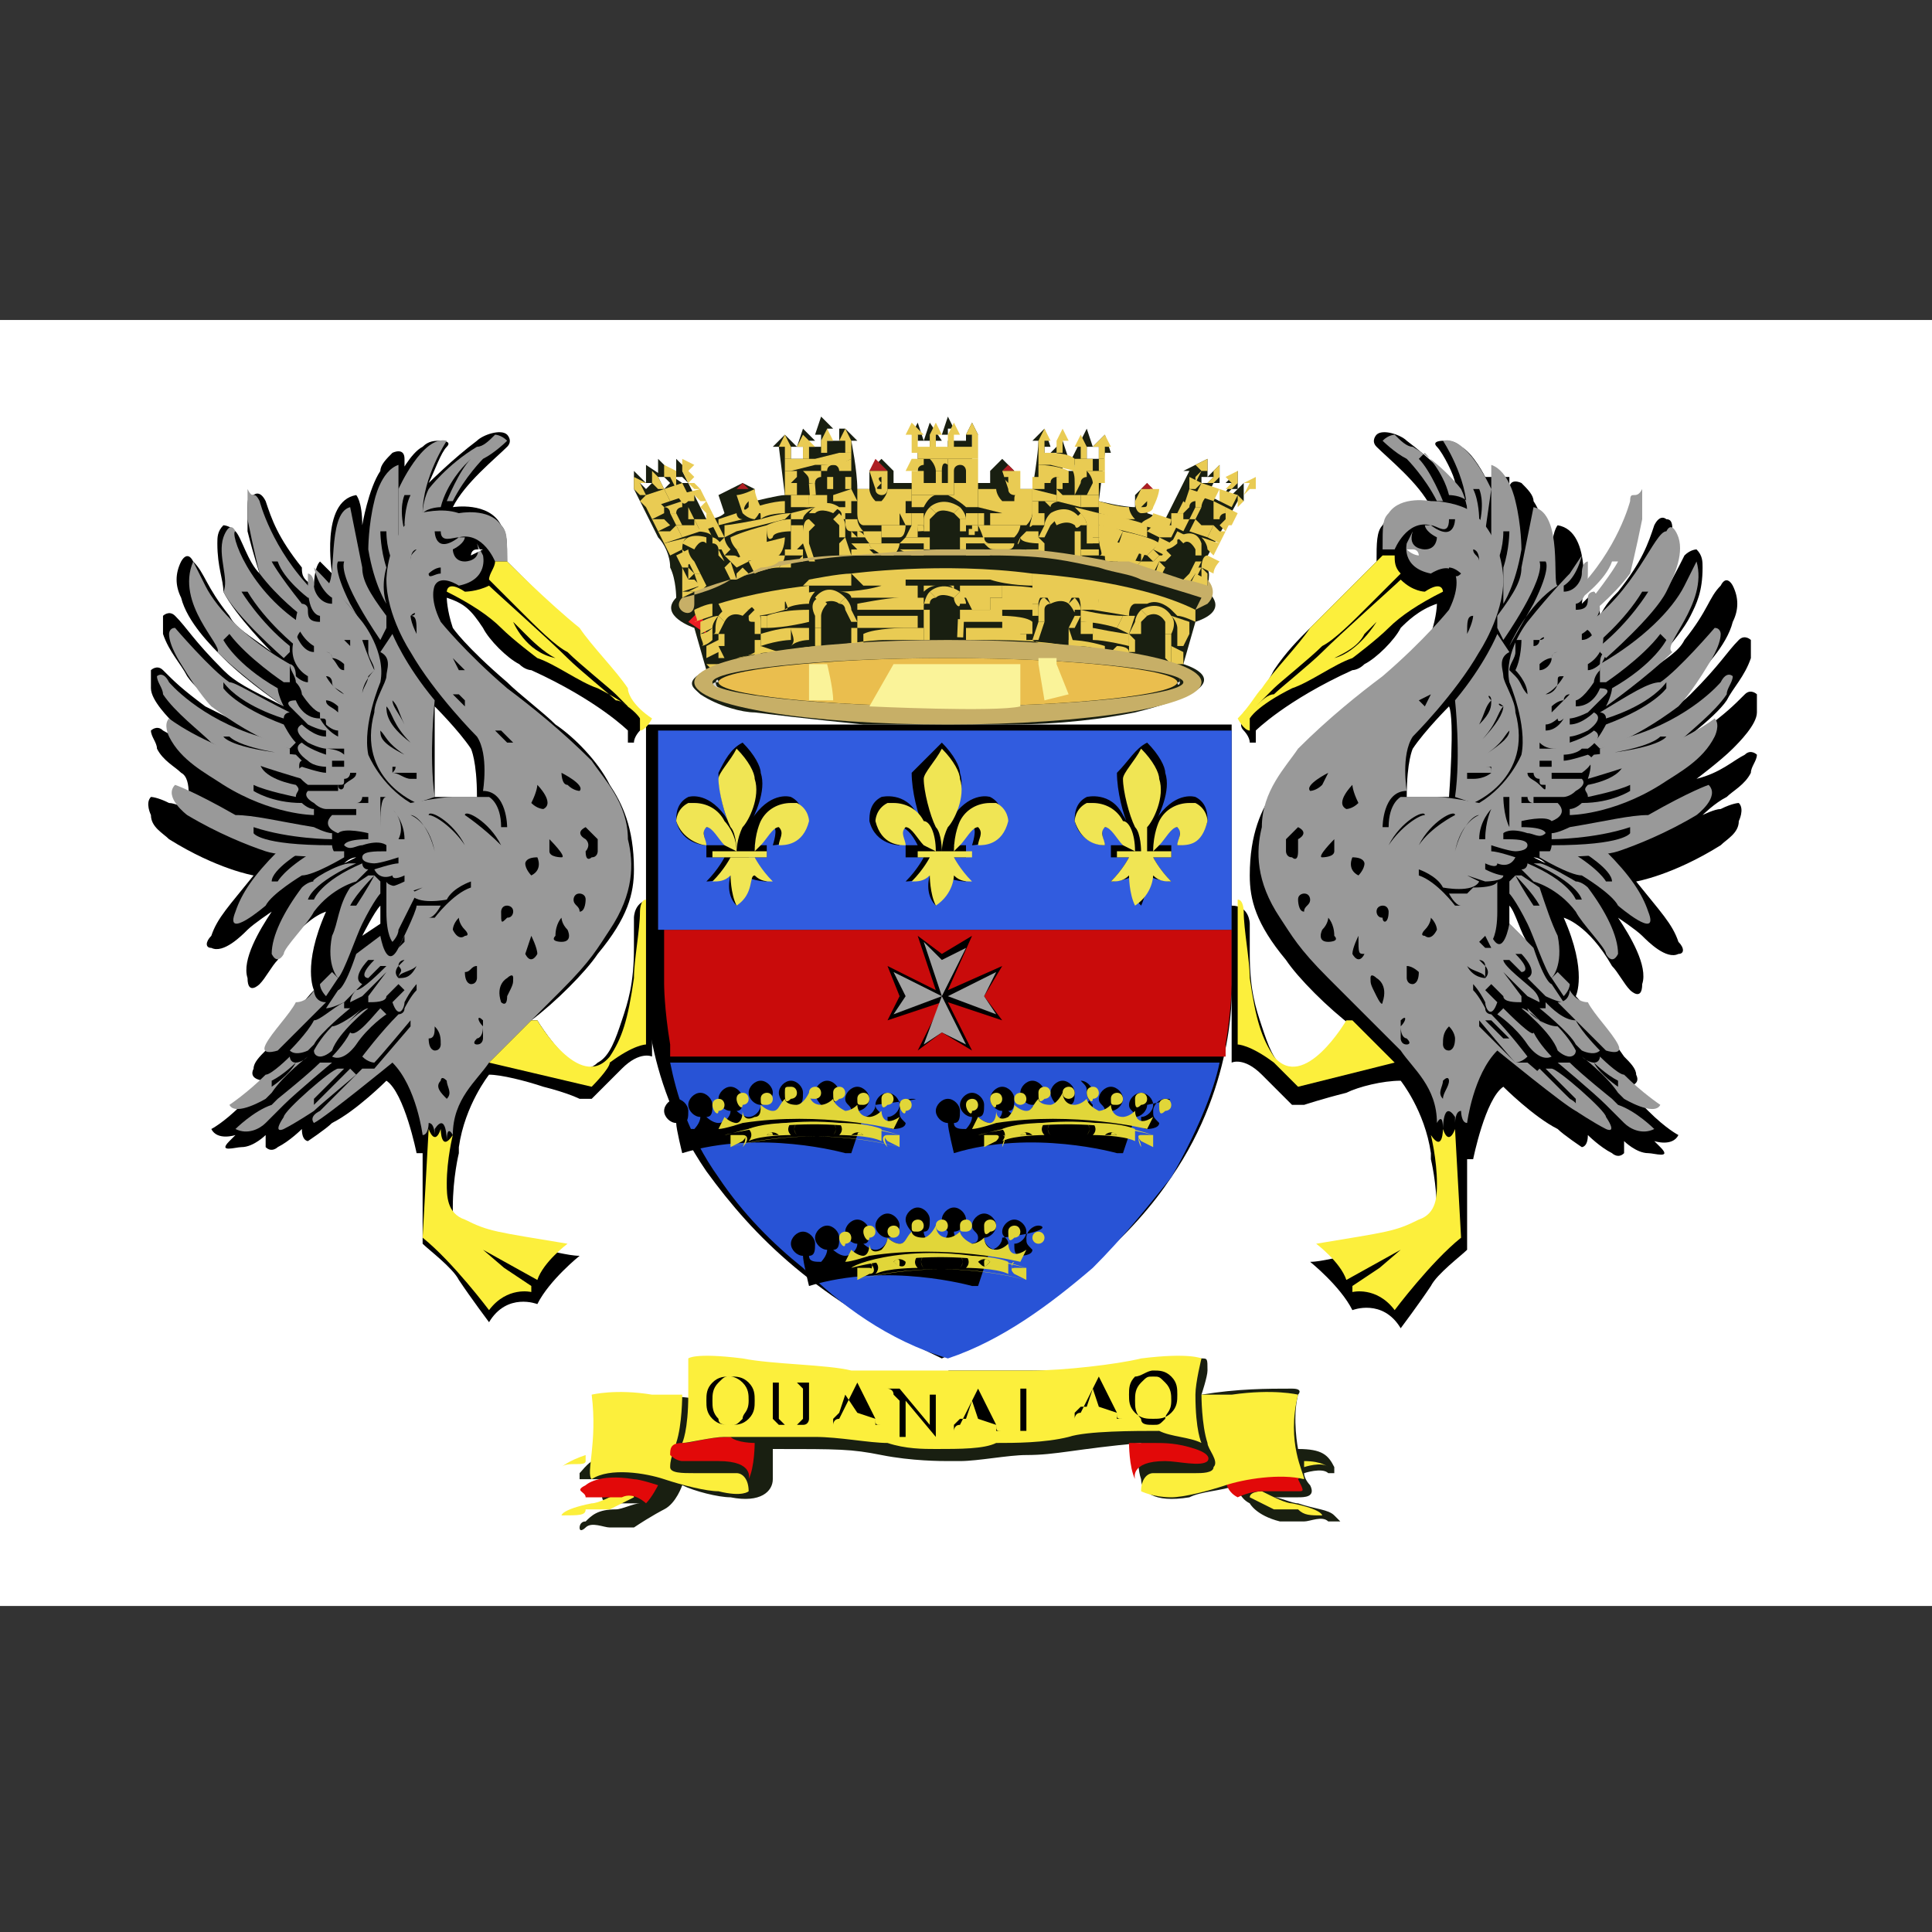 <svg id="Layer_1" xmlns="http://www.w3.org/2000/svg" viewBox="0 0 32 32"><rect x="0" y="0" width="32" height="32" fill="#333333" stroke="none"/><style>.st0{fill:#fff}.st1{fill:#191f11}.st5{fill:#999}.st6{fill:#fcef3c}.st7{fill:#f0e554}.st8{fill:#a3a3a3}.st9{fill:#e1d639}.st10{fill:#e9cb53}.st11{fill:#ae1f23}.st12{fill:#c7af67}.st15{fill:#d5d5d5}.st16{fill:#faf399}.st17{fill:#e20909}</style><path class="st0" d="M0 5.3h32v21.3H0z"/><path class="st1" d="M15.7 22.7h1.7c.6 0 1.5-.1 2-.2h.5c.1 0 .1 0 .1.2 0 .1-.1.4-.1.4.6-.1 1.1-.1 1.5-.1.2 0 .1.1.1.1-.1.4 0 .9 0 .9.4 0 .5.1.6.3v.1H22c-.1-.1-.4 0-.4 0 0 .1.1.2.1.2.1.2-.1.2-.2.2h-.4c.1 0 .3.1.4.1.3.1.5.1.6.2l.1.1H22c-.1-.1-.3 0-.4 0h-.4c-.4-.1-.5-.3-.5-.3-.2-.1-.2-.3-.2-.3-.3.1-.6.1-.8.2-.6.1-.8-.1-.8-.3-.1-.3 0-.6 0-.6-1.1.1-1.4.2-1.9.2-.3 0-.8.1-1.1.1h-.2c-.1 0-.6 0-1.1-.1-.5-.1-.7-.1-1.8-.1v.5c0 .2-.2.4-.7.3-.2 0-.6-.1-.8-.2 0 0-.1.3-.3.4 0 0-.2.1-.5.3h-.4c-.1 0-.3-.1-.4 0 0 0-.1.1-.1 0 0 0 0-.1.1-.1.1-.1.2-.2.5-.2.1 0 .3-.1.4-.1h-.4c-.1 0-.3 0-.2-.2 0-.1.1-.1.1-.2h-.4-.1v-.1c.1-.1.2-.3.6-.3 0 0 .1-.6 0-.9 0 0 0-.1.1-.1.4 0 .8 0 1.5.1v-.5s.1-.2.6-.1 1.4.2 2 .2c.4 0 1 .1 1.7.1l-.4-.2z"/><path d="M15.6 22.5c2.1-1 3.2-2.1 3.8-3 1.1-1.6 1-3.2 1-3.2V12h-9.7v4.2s-.1 1.6 1 3.2c.8 1.1 1.8 2.1 3.9 3.1z"/><path d="M20.2 17.6c-.1.5-.4 1.2-.8 1.9-.4.5-.8 1-1.3 1.5-.7.6-1.5 1.2-2.4 1.5-1-.3-1.8-.9-2.4-1.5-.5-.4-1-.9-1.4-1.5-.5-.7-.7-1.4-.8-1.9h9.1z" fill="#2853d6"/><path d="M20.4 15.4v.9s0 .4-.1 1v.2h-9.2v-.2c-.1-.6-.1-1-.1-1v-.9h9.4z" fill="#c90b0b"/><path fill="#315cdf" d="M20.4 15.4V12.1h-9.5V15.4z"/><path d="M6.6 7.9s.2-.4.4-.5c.1-.1.2-.1.3-.1 0 0 .2 0 .1.1s-.2.4-.3.6c0 0 .4-.4.8-.7.1-.1.4-.2.5-.1 0 0 .1.1 0 .2-.2.2-.7.6-.9 1 0 0 .6-.1.8.3.1.1.1.3.1.6l1.1 1.1c.2.2.4.4.6.7.1.2.3.5.5.7 0 .1.1.2 0 .3 0 0-.1.1-.1.2h-.1v-.1-.1s-.5-.5-1.6-1c0 0-.1 0-.2-.1-.2-.1-.5-.4-.6-.6-.2-.3-.3-.4-.6-.5 0 0 0 .2.1.5 0 0 .2.3.9.9.2.2.6.5.8.7.3.2.7.6.9 1 .2.3.4.7.4 1.4 0 .4-.1.8-.6 1.4-.2.3-.7.8-1.1 1.1h.1s.3.5.6.7c0 0 .2.2.4 0 .2-.1.3-.4.4-.7.1-.3.2-.6.2-1.2v-.5s0-.3.3-.3v2.6s-.2-.1-.5.2l-.5.5h-.2s-.2-.1-.6-.2c-.3-.1-.7-.2-.9-.2 0 0-.4.5-.5 1.2v.1s-.1.4-.1.9c0 .1 0 .3.2.4.3.1.5.2 1.2.3.2 0 .5.1.7.1 0 0-.5.4-.7.8 0 0-.5-.2-.8.3 0 0-.3-.4-.5-.7-.1-.2-.5-.5-.6-.6V19v.1h-.1s-.2-1-.5-1.2c0 0-.5.5-.9.7-.1.1-.4.3-.4.3s-.1 0-.1-.2c0 0-.2.2-.4.3 0 0-.1.1-.2 0v-.2s-.2.2-.4.2c-.1 0-.4.1-.2-.1l.1-.1s-.3.1-.4-.1c0 0 .2-.1.5-.4l.4-.4s-.3 0-.2-.2c0-.1.1-.2.2-.3.2-.3.7-.9.8-1 0 0-.2-.4.2-1.3 0 0-.4.1-.8.8-.1.1-.2.3-.3.4 0 0-.2.2-.2-.1-.1-.3.2-.8.4-1.1 0 0-.3.2-.4.3-.1.1-.4.4-.6.3-.1 0-.1-.1 0-.2.1-.3.3-.5.7-1 0 0-.6-.1-1.4-.6-.1-.1-.3-.2-.3-.4 0 0-.1-.2 0-.3 0 0 .1 0 .3.1.1 0 .3.1.3.1s.1-.5-.1-.6c-.1-.1-.3-.2-.4-.4 0-.1-.1-.2-.1-.3 0 0 .1-.1.2 0 .2.1.4.3.8.4 0 0-.4-.3-.6-.5-.1-.1-.4-.4-.4-.6v-.3s.1-.1.2 0c.2.2.3.3.7.6l.6.3s-.7-.5-.9-.8c-.1-.2-.3-.4-.4-.7v-.3s.1-.1.2 0c.2.2.3.4.8.9.2.2.4.3 1 .6 0 0-.6-.4-1-.8-.2-.2-.6-.6-.7-1-.1-.2-.1-.4 0-.6 0 0 .1-.2.2 0 .2.2.2.4.6.9.1.2.3.3.7.6 0 0-.6-.6-.8-1 0-.2-.1-.4-.1-.8 0-.1 0-.2.1-.3 0 0 .1 0 .2.1s.2.5.4.7c0 0-.1-.3-.2-.7v-.4c0-.1 0-.2.1-.2 0 0 .1-.1.2.1.1.3.2.6.6 1.1 0 .1 0 .2.2.3 0 0 0-.3.1-.4l.2.2s-.2-1.2.4-1.3c0 0 .1.1.1.5 0 0 .1-.6.3-.9 0-.1.1-.2.2-.3 0 0 .2-.1.2.1v.3z"/><path class="st5" d="M7.1 8.1s.3-.4.8-.7c.1 0 .2-.1.3-.2 0 0 .1 0 .2.1 0 0-.2.2-.4.3 0 0-.3.3-.5.7h-.1s.2-.5.4-.7l-.1.1s-.3.3-.4.7c0 0-.2 0-.3.1 0 0 0-.2.1-.4z"/><path class="st5" d="M6.6 8.1s.4-.9.8-.8c0 0-.4.6-.4 1.2l-.3.2s0-.3.1-.5h-.1s-.1.2 0 .6l-.1.1v-.8z"/><path class="st5" d="M6.4 10s-.2-.3-.3-.9c0 0 0-.4.1-.8 0 0 .1-.5.4-.6V9s-.1.2-.1.3c0 0-.1-.2-.1-.5h-.1s0 .3.1.6c0 0-.1.3 0 .6zM5.8 8.4l.2 1c0 .2.1.4.4.8v.2l-.1.2s-.7-1-.6-1.3h-.1s-.1.1.2.7l.4.7s-.3-.7-.8-1c.2 0 0-1.2.4-1.3zM6.5 10.5s.2.5.7 1.1c0 0-.1.9 0 1.6l-.3.1s-1-.4-.7-1.5c0-.2.2-.5.2-.6 0-.1.1-.3-.1-.4l.2-.3zM4.3 8.3s.2.8.9 1.5v.1h-.1s-.4-.3-.5-.6h-.1s.1.2.5.7v.2s-.4-.3-.7-.7c0 0-.1-.4-.2-.9v-.5c.1.2.1 0 .2.2z"/><path class="st5" d="M5.1 10.4s-.2 0-.2.3c0 0-.5-.4-.8-.9H4s.3.5.8.9v.1l-.1.1s-.8-.7-1-1.1c.1-.2-.1-.6 0-.9 0 0 .1-.3.2-.1-.1 0 .2 1 1.2 1.6z"/><path class="st5" d="M3.2 9.3l.2.4c.2.4.7.9 1.4 1.3v.3h-.1s-.6-.4-.9-.8l-.1.1s.2.4.9.8c0 0 0 .1.1.3 0 0-.7-.5-1.1-.9.1-.1-.7-.8-.4-1.5zM4.8 11.8s-.1 0-.1.1c0 0-.7-.2-1-.6v.1s.2.3 1 .6c0 0 .1.2.2.3l-.1.1s-.5-.1-1.3-.7c0 0-.2-.2-.5-.7 0 0-.2-.3-.2-.5 0 0 0-.1.1-.1 0 0 .6.7.9.9.1 0 .4.2 1 .5z"/><path class="st5" d="M4.8 12.4v.1s-.8-.1-1-.3h-.1s.1.2 1.2.3l.1.1s-.1 0 0 .3c0 0-.7-.2-1.2-.4-.1 0-.1-.1-.3-.2-.2-.2-.6-.5-.8-.8 0-.1-.1-.2-.1-.3 0 0 .1-.1.2.1 0 0 .5.6 1.5.9l.5.2z"/><path class="st5" d="M4.9 13c.1.1 0 .1 0 .2 0 0-.5-.1-.7-.2v.1s.3.2.8.2c0 0 .1.1.2.1v.1s-.7 0-1.5-.5c-.3-.2-.7-.4-.9-.8 0 0-.1-.2 0-.3 0 0 .5.4 1.5.7 0 .3.6.4.6.4zM5.2 13.7s.2.1.3.1v.1s-.7 0-1.3-.2v.1s.1.2 1.3.2c0 0 0 .1.1.2 0 0-.9 0-1.2-.1-.3-.1-.8-.3-1.3-.6 0 0-.4-.3-.2-.5 0 0 .3.1 1 .5.3 0 .7.1 1.3.2z"/><path class="st5" d="M4.6 14.1H5s-.5.3-.5.5h.1s.1-.2.6-.5h.5v.1s-.5.3-.7.3c0 0-.5.3-.6.5 0 0-.7.6-.5.1.1-.3.3-.6.7-1zM5.8 14.3h.1s-.7.3-.8.6h.1s.1-.3.8-.6c0 0 0 .1.1.1l-.2.2s-.4.1-.7.5c-.1.2-.5.6-.5.7 0 0-.1.2-.2 0 0-.3.2-.7.5-1.1 0 0 .1-.1.2-.1-.1 0 .4-.3.6-.3z"/><path class="st0" d="M5.7 14.3c.1-.1.2-.1.2-.1l-.2.1z"/><path class="st5" d="M5.8 14.7l.3-.2h.1s-.3.3-.4.5h.1s.2-.3.3-.5l.1.1v.2s-.1.1-.3.5c-.1.2-.3.8-.4.9 0 0-.2-.2-.1-.7.1-.2.1-.5.3-.8zM6.4 14.6s0 .1.4.1l.1.1-.3.6c0 .1-.1.2-.1.2s-.1-.1-.1-.5v-.5z"/><path class="st0" d="M6.3 15v.3l-.3.2s.2-.4.3-.5z"/><path class="st5" d="M5.3 9.5s.3.3.7.8c0 0 .4.5.3 1 0 0-.3.7-.2 1.2 0 0 .2.5.7.8 0 0 .5-.1.7-.1h.6s.2.1.2.5h.1s0-.6-.4-.6c0 0 .1-.6-.1-.9 0 0-.7-.7-1.1-1.4 0 0-.4-.6-.4-1.2 0 0 0-.7.5-1.1.1 0 .4-.1.7 0 0 0 .5-.1.7.2.1.1.1.2.1.6h-.2s-.2-.5-.6-.4c-.1 0-.3.1-.3-.1h-.1s0 .4.4.1h.1s0 .1-.2.2c0 0 0 .2.2.2 0 0 .3 0 .2-.3l.1.2s.1.4-.4.5c0 0-.3-.2-.4 0 0 0-.1.2.1.6 0 0 .4.5 1.1 1.1.4.3.9.7 1.4 1.2.2.3.6.7.6 1.3.1.4.1.9-.3 1.5-.2.3-.3.5-.8 1l-1.2 1.2c-.2.3-.6.6-.6 1.2 0 0-.1-.2-.1.1 0 0 0-.5-.2-.2v.1s0-.2-.1-.2c0 0 0 .2-.1.2 0 0-.1-.8-.5-1.2 0 0-1.1.9-1.3 1 0 0-.1-.1.1-.2l.7-.7h.2l.6-.7v-.1s-.5.6-.6.7c0 0-.1 0-.2-.1 0 0 .3-.4.6-.7 0 0 .1 0 .1-.1 0 0 .1-.2.2-.3v-.1s-.1.1-.2.3c0 .1-.1.3-.2 0l.2-.2-.1-.1-.2.2c0 .1-.2.1-.3.1v-.1l.3-.4-.4.4-.2.1s0-.1.1-.2c.1 0 .4-.3.5-.4h-.1l-.2.2s-.2 0 .1-.3h-.1s-.3.3-.1.4l-.3.3s-.2.1-.3.1l.2-.3s.1 0 .3-.6l.4-.3s.1.6.3.2c0 0 .3-.6.3-.7h.4s-.1.2-.2.2h.1s.3-.4.6-.5v-.1s-.3.1-.4.3c0 0-.5.1-.6-.1l.2-.1-.3.1s-.3 0-.3-.1c0 0 .1 0 .3-.1v-.1s-.2.1-.2 0c0 0-.2.1-.3-.1 0 0 .3-.1.4-.1v-.1s-.3.1-.4.1c0 0-.2 0-.2-.1s.2-.1.4-.1V14s-.1-.1-.4 0c-.1 0-.2.1-.3 0 0 0 0-.1.4-.1v-.1s-.4-.1-.5 0c0 0-.3-.1-.1-.3h.4v-.1h-.5s-.1 0-.2-.1c0 0-.2-.1-.1-.2h.5V13h-.5s-.3-.2-.1-.3c0 0 .3.1.4.1v-.1s-.2 0-.3-.1c0 0-.3-.2-.1-.3 0 0 .1.1.4.2v-.1s-.1 0-.3-.1c0 0-.3-.2-.1-.3 0 0 .2.2.4.2v-.1s-.1 0-.3-.1l-.3-.3s-.1-.1.1-.1c0 0 .1.3.4.3v-.1s-.1 0-.3-.3c0 0 0-.1-.1-.2 0-.1-.1-.2-.1-.3 0 0 .1 0 .1.2 0 0 .1.1.2.1v-.1s-.4-.2-.2-.7c0 0 .1.3.3.3v-.1s-.2-.1-.3-.4c0 0 0-.2.1-.3 0 0 .1 0 .1.1s0 .2.2.2v-.1s-.2 0-.2-.5v-.2s.1 0 .1.2c0 .1.1.3.3.3v-.1s-.2-.1-.3-.5l.1.1z"/><path class="st5" d="M5.5 16.1l.1.1-.2.3s-.1-.1-.1-.2l.2-.2zM5.2 16.4s0 .2.2.2l-.8.8s-.3.1-.2-.1c.1-.2.4-.5.5-.7.2 0 .3-.2.3-.2zM5.7 16.6v.1l-.2.2.2-.2h.1s-.5.4-.6.6l-.1.1s-.2.1-.3 0c0 0 .3-.3.4-.5.1 0 .3-.2.5-.3z"/><path class="st5" d="M6 16.7l-.3.3s.3-.3.4-.3c0 0-.5.4-.6.7 0 0-.1.1-.2.1 0 0-.1 0-.1-.1 0 0 .1-.2.3-.4.1 0 .4-.2.5-.3zM6.3 16.7l-.2.3.2-.3.1.1s-.3.2-.5.5c0 0-.2.3-.4.2 0 0 .2-.2.3-.4.1.1.4-.3.5-.4zM4.8 17.5s0 .1.1.1c0 0-.2.2-.4.3v.1s.3-.2.4-.4c0 0 .1 0 .2-.1 0 0-.4.3-.6.6l-.1.1s-.5.3-.6.1c0 0 .3-.2.6-.5.1 0 .4-.3.4-.3zM5.2 17.6l-.6.6s.5-.4.7-.6h.2s-.6.5-.8.7l-.3.3c-.1.1-.3.2-.5.1 0 0 .3-.3.6-.4l.7-.7zM5.6 17.7h.1l-.5.5v.1l.6-.6.1.1s-.6.5-.7.6c0 0-.3.2-.5.3 0 0-.2.1 0-.2 0-.1.8-.8.9-.8z"/><path class="st6" d="M7.1 18.7s.1.3.2 0c0 0 0 .4.2.1 0 0-.1.4-.1.8 0 .2 0 .5.3.6.4.2.5.2 1.7.4 0 0-.4.3-.5.6l-.9-.5.7.6-.5-.4.6.4v.1s-.4-.1-.7.3c0 0-.6-.8-1.1-1.2l.1-1.8zM8.1 17.6l.7-.7h.1s.7 1.2 1.2.6c.2-.3.3-.6.4-1.3 0-.3.1-.8.1-1.1 0 0 0-.2.1-.2v2.4s-.2 0-.6.3c0 .1-.3.4-.3.4l-1.7-.4zM10.4 11.4c-.2-.3-.6-.7-.8-1-.5-.4-1.2-1.1-1.2-1.1h-.2c0 .1-.1.2-.1.3l.1.1.4.4c.3.3.6.6.8.7.2.2.7.6.8.7l.3.3v.2-.2c-.1-.1-.2-.2-.3-.2-.1-.1-.6-.5-.8-.7-.3-.3-1.2-1.1-1.3-1.2-.2.1-.4.1-.4.1-.3-.2-.3 0-.3 0 .4.2.7.4.9.6.2.2.6.5.6.5.3.1.7.4 1 .5.6.3.7.5.7.5v.2c.1 0 .2-.2.2-.2-.3-.2-.4-.4-.4-.5z"/><path d="M8.5 10.3l.2.2c.1.1.3.3.5.4-.5-.1-.7-.6-.7-.6zm0 0z"/><path class="st0" d="M8 9.1s-.1.1 0 0l-.2.1s0-.1.1-.1H8zM7.2 11.7s.4.4.6.7c0 0 .1.2.1.8h-.7v-1.5z"/><path d="M7.3 17.9s0-.1.1 0c0 .1.1.2 0 .3-.1-.1-.2-.2-.1-.3zM7.2 17s.1-.1 0 0c.1.1.1.2.1.3 0 0 0 .1-.1.1 0 0-.1 0-.1-.2.1 0 .1-.1.1-.2zM8 16.9v.3s0 .1-.1.1c0 0-.1 0 0-.1 0 0 .1 0 .1-.2-.1-.1-.1-.2 0-.1zM8.4 16.5c.1-.2.1-.2.1-.3 0-.1-.1 0-.1 0s-.2.1-.1.4c0 0 .1.1.1-.1zM7.9 16v.2s0 .1-.1.1c0 0-.1 0-.1-.2.1 0 .1-.1.2-.1zM8.8 15.5s.1.2.1.3c0 0-.1.2-.2 0l.1-.3zM7.6 15.2s0 .1.1.2c0 0 .1.1 0 .1 0 0-.1.1-.2-.1 0 0 0-.1.1-.2zM9.3 15.2s0 .1.1.2c0 0 .1.2-.1.2 0 0-.2 0-.1-.1 0-.2.1-.3.1-.3zM8.3 15.1s0-.1.1-.1c0 0 .1 0 .1.1 0 0 0 .1-.1.1-.1.1-.1.1-.1-.1zM9.5 14.9s0-.1.1-.1c0 0 .1 0 .1.1 0 0 0 .2-.1.2 0-.1-.1-.1-.1-.2zM8.9 14.2s.1.2-.1.3c0 0-.1-.1-.1-.2 0 0 0-.1.2-.1-.1 0-.1 0 0 0zM9.1 13.9s.3.3.2.3c0 0-.2 0-.2-.1v-.2zM9.7 13.9s-.2-.1 0-.2l.2.2v.2s0 .1-.1.1c0 0-.1.1-.1-.1 0 0 .1-.1 0-.2zM9.3 12.8s.4.2.3.3c0 0-.1 0-.2-.1-.1 0-.1-.2-.1-.2zM8.9 13s.3.3.1.4c0 0-.1 0-.2-.1.1-.2.1-.3.1-.3zM6.8 9.3c0-.2.1-.2.1-.2-.1.1-.1.1-.1.2zM7.1 9.5s.1-.1.2-.1v.1c-.1 0-.2.1-.2 0 0 .1 0 .1 0 0zM6.8 10.2c0-.1 0-.1 0 0 .1-.1.1 0 0 0 .1 0 .1.1.1.3-.1-.2-.1-.3-.1-.3zM7.5 10.9l.2.2h-.1l-.1-.2zM7.5 11.5h.1l.1.1v.1l-.2-.2zM8.2 12.1h.1l.2.2h-.1l-.2-.2zM7.7 13.5c0-.1.4.1.6.5-.3-.3-.6-.5-.6-.5zM7.1 13.5c0-.1.4.1.6.5-.2-.3-.5-.5-.6-.5zM6.8 13.5s.3.1.4.6c-.1-.4-.3-.6-.4-.6zM6.5 13.4s.2.2.2.5h-.1c.1-.2 0-.4-.1-.5zm0 0zM6.3 13.7v-.3-.2h.1c-.1 0-.1.3-.1.5zM5.9 13.3c.1 0 .1-.1.1-.1h.1v.1h-.2zM5.6 13c.1 0 .1 0 .1-.1.1 0 .1-.1.1-.1h.1c0 .1-.1.1-.2.2 0 .1-.1.1-.1 0zM5.5 12.7v-.1h.2v.1h-.2zM5.4 12.4c.1-.1.1-.1 0 0h.3v.1c-.1-.1-.3-.1-.3-.1zm0 0zM5.3 11.9c.1 0 .1 0 0 0 .1 0 .1 0 0 0 .1 0 .1 0 .1.1 0 0 .1.1.2.1v.1c-.2-.1-.3-.3-.3-.3zm0 0zM5.4 11.6l-.1-.1.1.1c.1 0 .2.1.2.1v.1c-.1-.1-.2-.1-.2-.2zM5.4 11.2c.1 0 .1.1.1.1 0 .1.1.1.2.2-.2-.1-.3-.3-.3-.3zm0 0zM5.5 10.9c0-.1-.1-.1-.1-.1.1 0 .1.1.1.1.1 0 .2.1.2.1v.1c-.1 0-.1-.1-.2-.2zM5.7 10.6s0-.1 0 0v-.1.1c0-.1 0-.1 0 0h.1v.1l-.1-.1zM6 11.5c0-.2.2-.4.2-.4-.1-.2-.2-.5-.2-.5h.1v.2c0 .1.1.2.1.3l-.1.1c0 .1-.1.2-.1.3zM6.5 11.6v-.1.1c.1-.1.1-.1 0 0 .1-.1.1-.1 0 0 .1-.1.1-.1 0 0 .1.1.1.2.2.4-.1-.2-.2-.3-.2-.4zM6.4 11.7c0-.1 0-.1 0 0 0-.1 0-.1 0 0 0-.1 0-.1 0 0 0-.1 0 0 0 0 .1.1.1.3.4.6-.4-.3-.4-.5-.4-.6zM6.3 12.1s0-.1 0 0c.1.1.1.2.4.4-.4-.2-.4-.3-.4-.4zM6.5 12.8v-.1h.1c-.1 0 0 0-.1.1h.4v.1h-.1c-.1 0-.2-.1-.3-.1zM6.3 17.2l.3-.3-.3.3zM6.6 15.7l.1-.2v.1l-.1.1zM6.6 16.2c-.1-.1 0-.2 0-.2 0-.1.1-.1.1-.1l-.1.1c.1.1 0 .1 0 .2 0-.1.2-.1.3-.2-.1.2-.2.2-.3.2zM24.6 7.9s-.2-.4-.4-.5c-.1-.1-.2-.1-.3-.1 0 0-.2 0-.1.1s.3.5.3.6c0 0-.4-.4-.8-.7-.1-.1-.4-.2-.5-.1 0 0-.1.1 0 .2.2.2.7.6.9 1 0 0-.6-.1-.8.3-.1.1-.1.3-.1.6l-1.1 1.1c-.2.2-.4.4-.6.7-.1.2-.3.5-.5.7 0 .1-.1.2 0 .3 0 0 .1.1.1.2h.1v-.1-.1s.5-.5 1.6-1c0 0 .1 0 .2-.1.2-.1.5-.4.6-.6.1-.1.3-.3.6-.4 0 0 0 .2-.1.5 0 0-.2.3-.9.9-.2.2-.6.5-.8.7-.3.2-.7.6-.9 1-.2.3-.4.7-.4 1.4 0 .4.1.8.6 1.4.2.3.7.8 1.1 1.1h-.1s-.3.5-.6.7c0 0-.2.2-.4 0-.2-.1-.3-.4-.4-.7-.1-.3-.2-.6-.2-1.2v-.5s0-.3-.3-.3v2.6s.2-.1.5.2l.5.5h.2s.3-.1.7-.2c.2-.1.6-.2.9-.2 0 0 .4.5.5 1.2v.1s.1.4.1.9c0 .1 0 .3-.2.4-.3.1-.5.2-1.2.3-.2 0-.5.1-.7.1 0 0 .5.4.7.8 0 0 .5-.2.8.3 0 0 .3-.4.5-.7.1-.2.5-.5.6-.6v-1.6.1h.1s.2-1 .5-1.2c0 0 .5.5.9.7.1.1.4.3.4.3s.1 0 .1-.2c0 0 .2.2.4.3 0 0 .1.1.2 0v-.2s.2.2.4.2c.1 0 .4.1.2-.1l-.1-.1s.3.1.4-.1c0 0-.2-.1-.5-.4l-.4-.4s.3 0 .2-.2c0-.1-.1-.2-.2-.3-.2-.3-.7-.9-.8-1 0 0 .2-.4-.2-1.3 0 0 .4.1.8.8.1.1.2.3.3.4 0 0 .2.2.2-.1.1-.3-.2-.8-.4-1.1 0 0 .3.2.4.3.1.1.4.4.6.3.1 0 .1-.1 0-.2-.1-.3-.3-.5-.7-1 0 0 .6-.1 1.4-.6.1-.1.3-.2.3-.4 0 0 .1-.2 0-.3 0 0-.1 0-.3.1-.1 0-.3.1-.3.1s.2-.2.4-.3c.1-.1.3-.2.4-.4 0-.1.1-.2.1-.3 0 0-.1-.1-.2 0-.2.1-.4.3-.8.4 0 0 .4-.3.6-.5.1-.1.4-.4.4-.6v-.3s-.1-.1-.2 0c-.2.2-.3.3-.7.6-.1.1-.3.2-.5.3 0 0 .7-.5.9-.8.1-.2.3-.4.4-.7v-.3s-.1-.1-.2 0c-.2.2-.3.4-.8.9-.2.2-.4.3-1 .6 0 0 .6-.4 1-.8.2-.2.6-.6.7-1 .1-.2.1-.4 0-.6 0 0-.1-.2-.2 0-.2.2-.2.4-.6.9-.1.2-.3.3-.7.6 0 0 .6-.6.8-1 .1-.2.2-.4.2-.8 0-.1 0-.2-.1-.3 0 0-.1 0-.2.1-.1.2-.3.6-.4.7 0 0 .1-.3.2-.7v-.4c0-.1 0-.2-.1-.2 0 0-.1-.1-.2.1-.1.3-.2.6-.6 1.1-.1.1-.2.2-.3.4 0 0 0-.3-.1-.4l-.2.2s.2-1.2-.4-1.3c0 0-.1.1-.1.5 0 0-.1-.6-.3-.9 0-.1-.1-.2-.2-.3 0 0-.2-.1-.2.1v-.2z"/><path class="st5" d="M24.2 8.1s-.3-.4-.8-.7c-.1 0-.2-.1-.3-.2 0 0-.1 0-.2.1 0 0 .2.2.4.3 0 0 .3.3.5.7h.1s-.2-.5-.4-.7l.1-.1s.3.3.4.7c0 0 .2 0 .3.1 0 .2 0 0-.1-.2z"/><path class="st5" d="M24.7 8.1s-.4-.9-.8-.8c0 0 .4.6.4 1.2l.2.1s0-.3-.1-.5h.1s.1.2 0 .6l.1.1.1-.7zM24.9 10s.2-.3.3-.9c0 0 0-.4-.1-.8 0 0-.1-.5-.4-.6V9s.1.2.1.3c0 0 .1-.2.1-.5h.1s0 .3-.1.6v.6z"/><path class="st5" d="M25.4 8.4l-.2 1c0 .2-.1.4-.4.8v.2l.1.2s.7-1 .6-1.3h.1s.1.1-.2.7l-.4.7s.3-.7.8-1c-.1 0 .1-1.2-.4-1.3zM24.8 10.5s-.2.5-.7 1.1c0 0 .1.9 0 1.6l.3.1s1-.4.7-1.5c0-.2-.2-.5-.2-.6 0-.1-.1-.3.1-.4l-.2-.3zM27 8.3s-.2.8-.9 1.5v.1h.1s.4-.3.5-.6h.1s-.1.2-.5.7v.2s.4-.3.7-.7c0 0 .1-.4.2-.9v-.5c-.1.2-.2 0-.2.2z"/><path class="st5" d="M26.2 10.4s.2 0 .2.3c0 0 .5-.4.8-.9h.1s-.3.5-.8.9v.1l.1.1s.8-.7 1-1.1c.1-.2.3-.6.2-.9 0 0-.1-.3-.2-.1-.2 0-.5 1-1.4 1.6z"/><path class="st5" d="M28.1 9.3l-.2.4c-.2.4-.7.9-1.4 1.3v.3h.1s.6-.4.9-.8l.1.1s-.2.4-.9.8c0 0 0 .1-.1.3 0 0 .7-.5 1.1-.9-.2-.1.6-.8.4-1.5zM26.5 11.8s.1 0 .1.1c0 0 .7-.2 1-.6v.1s-.2.3-1 .6c0 0-.1.2-.2.3l.1.1s.5-.1 1.3-.7c0 0 .2-.2.5-.7 0 0 .2-.3.2-.5 0 0 0-.1-.1-.1 0 0-.6.7-.9.9-.2 0-.5.2-1 .5z"/><path class="st5" d="M26.5 12.4v.1s.8-.1 1-.3h.1s-.1.2-1.2.3l-.1.1s.1 0 0 .3c0 0 .7-.2 1.2-.4.1 0 .1-.1.3-.2.2-.2.6-.5.8-.8 0-.1.1-.2.1-.3 0 0-.1-.1-.2.1 0 0-.5.6-1.5.9l-.5.2z"/><path class="st5" d="M26.3 13c-.1.1 0 .1 0 .2 0 0 .5-.1.7-.2v.1s-.3.2-.8.2c0 0-.1.1-.2.1v.1s.7 0 1.5-.5c.3-.2.7-.4.9-.8 0 0 .1-.2 0-.3 0 0-.5.4-1.5.7 0 .3-.6.4-.6.4zM26 13.7s-.2.1-.3.1v.1s.7 0 1.3-.2v.1s-.1.2-1.3.2c0 0 0 .1-.1.2 0 0 .9 0 1.2-.1.3-.1.8-.3 1.3-.6 0 0 .4-.3.2-.5 0 0-.3.1-1 .5-.3 0-.7.1-1.3.2z"/><path class="st5" d="M26.6 14.1h-.4s.5.3.5.5h-.1s-.1-.2-.6-.5h-.5v.1s.5.3.7.3c0 0 .5.3.6.5 0 0 .7.6.5.1-.1-.3-.3-.6-.7-1z"/><path class="st5" d="M25.5 14.3h-.1s.7.3.8.6h-.1s-.1-.3-.8-.6c0 0 0 .1-.1.1l.2.2s.4.1.7.5c.1.2.5.6.5.7 0 0 .1.2.2 0 0-.3-.2-.7-.5-1.1 0 0-.1-.1-.2-.1 0 0-.5-.3-.6-.3z"/><path class="st0" d="M25.6 14.3c-.1-.1-.2-.1-.2-.1l.2.1c-.1 0 0 0 0 0z"/><path class="st5" d="M25.5 14.7l-.3-.2h-.1s.3.3.4.5h-.1s-.2-.3-.3-.5l-.1.1v.2s.1.1.3.5c.1.2.3.8.4.9 0 0 .2-.2.1-.7-.1-.2-.2-.5-.3-.8zM24.8 14.6s0 .1-.4.1l-.1.1.3.6c0 .1.1.2.1.2s.1-.1.1-.5v-.5z"/><path class="st0" d="M25 15v.3l.3.3c-.1-.1-.2-.5-.3-.6z"/><path class="st5" d="M26 9.5s-.3.3-.7.8c0 0-.4.5-.3 1 0 0 .3.7.2 1.2 0 0-.2.5-.7.8 0 0-.5-.1-.7-.1h-.6s-.2.1-.2.5h-.1s0-.6.4-.6c0 0-.1-.6.1-.9 0 0 .7-.7 1.1-1.4 0 0 .4-.6.4-1.2 0 0 0-.7-.5-1.1-.1-.1-.4-.2-.7-.2 0 0-.5-.1-.7.2-.1.1-.1.2-.1.6h.2s.2-.5.6-.4c.1 0 .3.2.3-.1h.1s0 .4-.4.1h-.1s0 .1.2.2c0 0 0 .2-.2.2 0 0-.3 0-.2-.3l-.1.2s-.1.4.4.5c0 0 .3-.2.4 0 0 0 .1.2-.1.6 0 0-.4.5-1.1 1.1-.4.3-.9.7-1.4 1.2-.2.3-.6.7-.6 1.3-.1.4-.1.9.3 1.5.2.3.3.5.8 1l1.2 1.2c.2.3.6.6.6 1.2 0 0 .1-.2.1.1 0 0 0-.5.2-.2v.1s0-.2.1-.2c0 0 0 .2.1.2 0 0 .1-.8.5-1.2 0 0 1.1.9 1.3 1 0 0 .1-.1-.1-.2l-.7-.6h-.2l-.6-.6v-.1s.5.6.6.7c0 0 .1 0 .2-.1 0 0-.3-.4-.6-.7 0 0-.1 0-.1-.1 0 0-.1-.2-.2-.3v-.1s.1.1.2.3c0 .1.1.3.2 0l-.2-.2.1-.1.2.2c0 .1.2.1.3.1v-.1l-.3-.4.4.4.2.1s0-.1-.1-.2-.5-.4-.5-.5h.1l.2.2s.2 0-.1-.3h.1s.3.3.1.4l.3.3s.2.1.3.1l-.2-.3s-.1 0-.3-.6l-.4-.4s-.1.6-.3.2c0 0-.3-.6-.3-.7H24s.1.2.2.2h-.1s-.3-.4-.6-.5v-.1s.3.1.4.3c0 0 .5.1.6-.1l-.2-.1.3.1s.3 0 .3-.1c0 0-.1 0-.3-.1v-.1s.2.1.2 0c0 0 .2.1.3-.1 0 0-.3-.1-.4-.1V14s.3.1.4.1c0 0 .2 0 .2-.1s-.2-.1-.4-.1v-.1s.1-.1.4 0c.1 0 .2.1.3 0 0 0 0-.1-.4-.1v-.1s.4-.1.5 0c0 0 .3-.1.1-.3h-.4v-.1h.5s.1 0 .2-.1c0 0 .2-.1.1-.2h-.5v-.1h.5s.3-.2.1-.3c0 0-.3.1-.4.1v-.1s.2 0 .3-.1h.1s.3-.2.1-.3c0 0-.1.1-.4.2v-.1s.1 0 .3-.1c0 0 .3-.2.1-.3 0 0-.2.2-.4.2v-.1s.1 0 .3-.1l.3-.3s.1-.1-.1-.1c0 0-.1.3-.4.3v-.1s.1 0 .3-.3c0 0 0-.1.1-.2 0-.1.1-.2.1-.3 0 0-.1 0-.1.2 0 0-.1.1-.2.1V11s.4-.2.2-.7c0 0-.1.3-.3.3v-.1s.2-.1.3-.4c0 0 0-.2-.1-.3 0 0-.1 0-.1.1s0 .2-.2.2V10s.2 0 .2-.5v-.2s-.1 0-.1.2c0 .1-.1.3-.3.3v-.1s.2-.1.3-.5l-.2.3z"/><path class="st5" d="M25.8 16.1l-.1.1.2.3s.1-.1.1-.2l-.2-.2z"/><path class="st5" d="M26 16.4s0 .2-.2.2l.8.8s.3.1.2-.1c-.1-.2-.4-.5-.5-.7-.2 0-.3-.2-.3-.2zM25.6 16.6v.1l.2.2-.2-.2h-.1s.5.4.6.6l.1.1s.2.1.3 0c0 0-.3-.3-.4-.5-.2 0-.4-.2-.5-.3z"/><path class="st5" d="M25.3 16.7l.3.3s-.3-.3-.4-.3c0 0 .5.4.6.7 0 0 .1.1.2.1 0 0 .1 0 .1-.1 0 0-.1-.2-.3-.4-.2 0-.5-.2-.5-.3zM24.9 16.7l.2.2-.2-.2-.1.1s.3.2.5.5c0 0 .2.3.4.2 0 0-.2-.2-.3-.4 0 .1-.4-.3-.5-.4zM26.5 17.5s0 .1-.1.1c0 0 .2.2.4.3v.1s-.3-.2-.4-.4c0 0-.1 0-.2-.1 0 0 .4.3.6.6l.1.1s.5.3.6.1c0 0-.3-.2-.6-.5-.1 0-.4-.3-.4-.3zM26.1 17.6l.6.6s-.5-.4-.7-.6h-.2s.6.5.8.7l.3.3c.1.1.3.2.5.1 0 0-.3-.3-.6-.4l-.7-.7zM25.7 17.7h-.1l.5.5v.1l-.6-.6-.1.1s.6.5.7.6c0 0 .3.2.5.3 0 0 .2.1 0-.2 0-.1-.8-.8-.9-.8z"/><path class="st6" d="M24.1 18.7s-.1.3-.2 0c0 0 0 .4-.2.1 0 0 .1.4.1.8 0 .2 0 .5-.3.6-.4.2-.5.2-1.7.4 0 0 .4.3.5.6l.9-.5-.7.6.5-.4-.6.4v.1s.4-.1.7.3c0 0 .6-.8 1.1-1.2l-.1-1.8zM23.1 17.6l-.7-.7h-.1s-.7 1.2-1.2.6c-.2-.3-.3-.6-.4-1.3 0-.3-.1-.8-.1-1.1 0 0 0-.2-.1-.2v2.4s.2 0 .6.3l.4.4 1.6-.4zM20.9 11.4c.2-.3.6-.7.8-1l1.2-1.2h.2c0 .1 0 .2.1.3l-.1.1-.4.4c-.3.3-.6.6-.8.7-.2.2-.7.6-.8.7l-.3.3v.2-.2c.1-.1.2-.2.3-.2.1-.1.6-.5.8-.7.3-.3 1.2-1.1 1.3-1.2.2.2.4.2.4.2.3-.2.3 0 .3 0-.4.2-.7.4-.9.6-.2.2-.6.5-.6.5-.3.1-.7.4-1 .5-.6.3-.7.5-.7.5v.2c-.1 0-.2-.2-.2-.2.2-.2.3-.4.4-.5z"/><path d="M22.8 10.3s-.3.5-.7.6c.2-.1.4-.2.5-.4l.2-.2zm0 0z"/><path class="st0" d="M23.3 9.1s0 .1 0 0c.1.1.2.1.2.1s0-.1-.1-.1h-.1zM24 11.7s-.4.4-.6.7c0 0-.1.2-.1.8h.7s.1-1.3 0-1.5z"/><path d="M24 17.9s0-.1-.1 0c0 .1-.1.2 0 .3 0-.1.1-.2.1-.3zM24 17s0-.1 0 0c-.1.1-.1.2-.1.3 0 0 0 .1.1.1 0 0 .1 0 .1-.2 0 0 0-.1-.1-.2zM23.2 16.9v.3s0 .1.1.1c0 0 .1 0 0-.1 0 0-.1 0-.1-.2.1-.1.1-.2 0-.1zM22.8 16.5c-.1-.2-.1-.2-.1-.3 0-.1.1 0 .1 0s.2.1.1.4c0 0 0 .1-.1-.1zM23.3 16v.2s0 .1.1.1c0 0 .1 0 .1-.2 0 0-.1-.1-.2-.1zM22.5 15.5s-.1.2-.1.3c0 0 .1.2.2 0-.1 0-.1 0-.1-.3zM23.7 15.2s0 .1-.1.2c0 0-.1.1 0 .1 0 0 .1.1.2-.1 0 0 0-.1-.1-.2zM22 15.2s0 .1-.1.2c0 0-.1.2.1.2 0 0 .2 0 .1-.1 0-.2-.1-.3-.1-.3zM23 15.1s0-.1-.1-.1c0 0-.1 0-.1.1 0 0 0 .1.1.1 0 .1.1.1.1-.1zM21.7 14.9s0-.1-.1-.1c0 0-.1 0-.1.1 0 0 0 .2.1.2 0-.1.1-.1.1-.2zM22.4 14.2s-.1.2.1.3c0 0 .1-.1.1-.2 0 0 0-.1-.2-.1.1 0 0 0 0 0zM22.1 13.9s-.3.3-.2.3c0 0 .2 0 .2-.1v-.2zM21.5 13.9s.2-.1 0-.2l-.2.2v.2s0 .1.1.1c0 0 .1.1.1-.1v-.2zM22 12.8s-.4.2-.3.3c0 0 .1 0 .2-.1l.1-.2zM22.4 13s-.3.3-.1.4c0 0 .1 0 .2-.1-.1-.2-.1-.3-.1-.3zM24.5 9.3c0-.2-.1-.2-.1-.2 0 .1.1.1.1.2zM24.2 9.5s-.1-.1-.2-.1v.1c.1 0 .1.1.2 0-.1.1-.1.1 0 0zM24.4 10.2c0-.1 0-.1 0 0 0-.1 0 0 0 0-.1 0-.1.1-.1.3.1-.2.1-.3.1-.3zM23.8 10.9l-.2.2.2-.2zM23.7 11.5l-.2.1.1.1.1-.2zM23 12.1l-.2.2.2-.2zM23.6 13.5c0-.1-.4.1-.6.5.2-.3.5-.5.6-.5zM24.1 13.5c0-.1-.4.1-.6.5.2-.3.6-.5.6-.5zM24.5 13.5s-.3.1-.4.6c.1-.4.3-.6.4-.6zM24.7 13.4s-.1.2-.1.5h-.1c0-.3.2-.5.2-.5zm0 0zM25 13.7v-.3-.2h-.1s0 .3.1.5zM25.4 13.3c-.1 0-.1-.1-.1-.1h-.1v.1h.2zM25.6 13c-.1 0-.1 0-.1-.1-.1 0-.1-.1-.1-.1h-.1c0 .1.1.1.2.2s.1.1.1 0zM25.7 12.7v-.1h-.2v.1h.2zM25.8 12.4h-.3v-.1c.1.1.2.1.3.1 0-.1 0-.1 0 0zm0 0zM25.9 11.9s-.1.2-.3.2V12c.1 0 .2-.1.2-.1 0 .1.1 0 .1 0zm0 0zM25.9 11.6l.1-.1c-.1 0-.1.1-.1.1-.1 0-.2.1-.2.1v.1l.2-.2zM25.9 11.2s-.1.2-.3.3c.1 0 .2-.1.2-.2s0-.1.1-.1c-.1 0-.1 0 0 0zm0 0zM25.7 10.9c0-.1.1-.1.1-.1-.1 0-.1.1-.1.1-.1 0-.2.1-.2.1v.1c.1 0 .2-.1.2-.2zM25.5 10.6c.1 0 .1-.1 0 0v-.1.1c0-.1 0-.1 0 0h-.1v.1c.1 0 .1-.1.1-.1zM25.3 11.5c0-.2-.2-.4-.2-.4.1-.2.1-.5.1-.5h-.1v.2c0 .1-.1.2-.1.3l.1.1c.1.1.1.2.2.3zM24.7 11.6v-.1.1c-.1-.1-.1-.1 0 0-.1-.1 0-.1 0 0 0-.1 0-.1 0 0-.1.1-.1.2-.2.4.2-.2.2-.3.2-.4zM24.9 11.7c0-.1 0-.1 0 0-.1-.1-.1-.1 0 0-.1-.1-.1-.1 0 0-.1-.1-.1 0 0 0-.1.1-.1.3-.4.6.3-.3.4-.5.4-.6zM25 12.1s0-.1 0 0c-.1 0-.1 0 0 0-.1 0-.1 0 0 0-.1 0-.1 0 0 0-.1.1-.1.2-.4.4.3-.2.4-.3.4-.4zM24.7 12.8v-.1h-.1c.1 0 .1 0 .1.1h-.3-.1v.1h.1c.2 0 .3-.1.3-.1zM25 17.2l-.3-.3h-.1l.3.3h.1zM24.7 15.7l-.1-.2-.1.1.1.1h.1zM24.6 16.2s.1 0 0 0c.1 0 .1 0 0 0 .1-.1 0-.2 0-.2 0-.1-.1-.1-.1-.1l.1.1v.2c0-.1-.2-.1-.3-.2.1.2.3.2.3.2zM12.3 12.3c.2.2.3.4.3.5.1.3-.1.7-.2.9-.1.2-.1.4-.1.4 0-.3.2-.6.2-.6.3-.4.6-.3.6-.3.2.1.2.3.2.4-.1.4-.5.4-.5.4s.1-.3 0-.3-.2.1-.3.3h.2v.2h-.3s.1.2.3.4c0 0-.2 0-.4-.1 0 0 0 .3-.1.5-.2-.2-.1-.5-.1-.5-.2.1-.4.1-.4.1.2-.2.3-.4.3-.4h-.3V14h.3c-.1-.2-.2-.3-.3-.3-.1 0 0 .3 0 .3s-.4 0-.5-.4c0-.1 0-.3.2-.4 0 0 .3-.1.6.3 0 0 .2.3.2.6 0 0 0-.2-.1-.4s-.2-.6-.2-.9c.1-.2.2-.4.4-.5z"/><path class="st7" d="M12.5 14.5c.1.1.2.1.3.1-.2-.2-.3-.4-.3-.4h-.4s-.1.2-.3.4c.1 0 .2 0 .3-.1 0 0 0 .3.1.5.3-.2.2-.5.3-.5-.1 0-.1 0 0 0zM12.5 14.1c0-.3.1-.5.1-.5.1-.2.3-.3.5-.3h.1c.2.1.2.3.2.3-.1.4-.4.4-.5.4 0-.1.1-.2 0-.3-.1 0-.2.2-.3.3l-.1.1zM12.2 14.1s0-.3-.1-.4c-.1-.2-.2-.6-.2-.8 0-.1.2-.3.3-.5.2.2.3.4.3.5.1.3-.1.7-.2.8-.1.2-.1.4-.1.4z"/><path class="st7" d="M12.2 14.1c0-.3-.2-.5-.2-.5-.1-.2-.3-.3-.5-.3h-.1c-.2.1-.2.3-.2.3.1.3.4.4.5.4 0-.1-.1-.2 0-.3.1 0 .2.2.3.3l.2.1zM11.8 14.1h.9v.1h-.9z"/><path d="M15.6 12.3c.2.2.3.4.3.5.1.3-.1.7-.2.9-.1.2-.1.4-.1.4 0-.3.2-.6.2-.6.3-.4.6-.3.6-.3.2.1.2.3.2.4-.1.4-.5.4-.5.4s.1-.3 0-.3-.2.1-.3.3h.2v.2h-.3s.1.2.3.4c0 0-.2 0-.4-.1 0 0 0 .3-.1.5-.2-.2-.1-.5-.1-.5-.2.1-.4.1-.4.1.2-.2.3-.4.3-.4H15V14h.2c-.1-.2-.2-.3-.3-.3-.1 0 0 .3 0 .3s-.4 0-.5-.4c0-.1 0-.3.2-.4 0 0 .4-.1.6.3 0 0 .2.3.2.6 0 0 0-.2-.1-.4s-.2-.6-.2-.9l.5-.5z"/><path class="st7" d="M15.8 14.5c.1.1.2.1.3.1-.2-.2-.3-.4-.3-.4h-.4s-.1.2-.3.4c.1 0 .2 0 .3-.1 0 0 0 .3.1.5.3-.2.3-.5.3-.5zM15.8 14.1c0-.3.1-.5.1-.5.1-.2.3-.3.5-.3h.1c.2.1.2.3.2.3-.1.4-.4.4-.5.4 0-.1.1-.2 0-.3-.1 0-.2.2-.3.3l-.1.1zM15.6 14.1s0-.3-.1-.4c-.1-.2-.2-.6-.2-.8 0-.1.2-.3.3-.5.2.2.3.4.3.5.1.3-.1.7-.2.8-.1.2-.1.4-.1.4zM15.5 14.1c0-.3-.1-.5-.2-.5-.1-.2-.3-.3-.5-.3h-.1c-.2.1-.2.3-.2.3.1.4.4.4.5.4 0-.1-.1-.2 0-.3.1 0 .2.2.3.3l.2.1zM15.2 14.1h.9v.1h-.9z"/><path d="M19 12.3c.2.2.3.4.3.5.1.3-.1.7-.2.9-.1.2-.1.4-.1.4 0-.3.2-.6.2-.6.3-.4.6-.3.6-.3.2.1.2.3.2.4-.1.4-.5.4-.5.4s.1-.3 0-.3-.2.1-.3.3h.2v.2h-.3s.1.2.3.4c0 0-.2 0-.4-.1 0 0 0 .3-.1.5-.2-.2-.1-.5-.1-.5-.2.1-.4.1-.4.1.2-.2.3-.4.3-.4h-.3V14h.2c-.1-.2-.2-.3-.3-.3-.1 0 0 .3 0 .3s-.4 0-.5-.4c0-.1 0-.3.2-.4 0 0 .4-.1.6.3 0 0 .2.3.2.6 0 0 0-.2-.1-.4s-.2-.6-.2-.9c.2-.2.3-.4.5-.5z"/><path class="st7" d="M19.1 14.5c.1.1.2.1.3.1-.2-.2-.3-.4-.3-.4h-.4s-.1.2-.3.4c.1 0 .2 0 .3-.1 0 0 0 .3.1.5.3-.2.3-.5.3-.5zM19.1 14.1c0-.3.1-.5.1-.5.1-.2.3-.3.5-.3h.1c.2.1.2.3.2.3-.1.4-.3.4-.5.4 0-.1.1-.2 0-.3-.1 0-.2.2-.3.3l-.1.1zM18.9 14.1s0-.3-.1-.4c-.1-.2-.2-.6-.2-.8 0-.1.2-.3.3-.5.2.2.3.4.3.5.1.3-.1.7-.2.8v.4h-.1zM18.8 14.1c0-.3-.1-.5-.2-.5-.1-.2-.3-.3-.5-.3H18c-.2.1-.2.3-.2.3.1.3.3.4.5.4 0-.1-.1-.2 0-.3.1 0 .2.2.3.3l.2.1zM18.5 14.1h.9v.1h-.9z"/><path d="M15.2 15.5l.4.3.5-.3-.4.9.9-.4-.3.5.3.4-.9-.3.4.8-.5-.3-.4.3.4-.8-.9.3.2-.4-.2-.5.8.4z"/><path class="st8" d="M15.3 15.6l.3.3.4-.2-.4.8z"/><path class="st8" d="M14.8 16.1l.8.4-.8.3.2-.3zM15.7 16.5l.8-.4-.2.4.2.3z"/><path class="st8" d="M15.6 16.5l.4.8-.4-.2-.3.2z"/><path d="M15.1 18.2c-.1 0-.2.1-.2.2s0 .1.1.2c0 .1-.2.1-.2.1-.1 0-.1-.1-.1-.2.1 0 .2-.1.2-.2s-.1-.2-.2-.2-.2.1-.2.2.1.1.1.2-.1.1-.2.1-.2-.1-.2-.2c.1 0 .2-.1.2-.2s-.1-.2-.2-.2-.2.1-.2.2.1.1.1.2-.1.1-.2.1-.2-.1-.2-.2c.1 0 .2-.1.2-.2s-.1-.2-.2-.2-.2.1-.2.2.1.2.1.2c0 .1-.1.2-.2.2s-.2-.1-.2-.2c.1 0 .1-.1.1-.2s-.1-.2-.2-.2-.2.1-.2.2.1.2.1.2c0 .1-.1.2-.2.2s-.2-.1-.2-.2c.1 0 .2-.1.2-.2s-.1-.2-.2-.2-.2.1-.2.2.1.2.2.2c0 .1-.1.2-.2.2s-.2-.1-.2-.1c.1 0 .1-.1.1-.2s-.1-.2-.2-.2-.2.1-.2.2.1.2.2.2c0 .1-.1.2-.2.2s-.2-.1-.2-.1c.1 0 .1-.1.1-.2s-.1-.2-.2-.2-.2.1-.2.2.1.2.2.2c0 .1-.1.2-.1.2-.1 0-.2 0-.2-.1.1 0 .1-.1.1-.2s-.1-.2-.2-.2-.2.1-.2.2.1.2.2.2c0 .1.1.5.1.5 1.3-.4 2.7 0 2.7 0h.1l.2-.6c.1 0 .2-.1.2-.2.8-.1.7-.1.6-.1z"/><path class="st9" d="M11.8 18.3c0-.1.1-.1.1-.1.1 0 .1.1.1.1 0 .1-.1.1-.1.1 0 .1-.1 0-.1-.1zM12.2 18.2c0-.1.1-.1.1-.1.1 0 .1.1.1.1 0 .1-.1.1-.1.1 0 .1-.1 0-.1-.1zM12.6 18.2c0-.1.1-.1.1-.1.1 0 .1.1.1.1 0 .1-.1.1-.1.1-.1 0-.1 0-.1-.1zM13 18.1c0-.1 0-.1.1-.1s.1.1.1.1c0 .1-.1.1-.1.1-.1.1-.1 0-.1-.1zM13.4 18.1c0-.1.1-.1.1-.1.1 0 .1.1.1.1 0 .1-.1.1-.1.1-.1 0-.1 0-.1-.1zM13.8 18.1c0-.1.1-.1.1-.1.1 0 .1.1.1.1 0 .1-.1.1-.1.1-.1.1-.1 0-.1-.1zM14.2 18.2c0-.1.1-.1.1-.1.1 0 .1.1.1.1 0 .1-.1.1-.1.1-.1 0-.1 0-.1-.1zM14.6 18.2c0-.1.1-.1.1-.1.1 0 .1.1.1.1 0 .1-.1.1-.1.1-.1.1-.1 0-.1-.1zM14.9 18.3c0-.1.1-.1.1-.1.1 0 .1.1.1.1 0 .1-.1.1-.1.1 0 .1-.1 0-.1-.1z"/><path class="st9" d="M12 18.5s.1.1.2.1c0 0 .1 0 .1-.2 0 0 0 .2.2.1.1 0 .1-.1.1-.2 0 0 .1.1.2.1s.1-.1.2-.2c0 0 0 .1.2.1 0 0 .1 0 .2-.2 0 0 0 .2.2.2 0 0 .1 0 .2-.1 0 0 0 .1.2.2 0 0 .1 0 .2-.1 0 0 0 .2.2.2 0 0 .1 0 .2-.1 0 0 0 .3.3.1l-.1.2s-1.2-.3-2.5-.1c0 0-.3.1-.4.1l.1-.2z"/><path class="st9" d="M14.9 18.8c-1.5-.4-2.9 0-2.9 0 .1 0 1.3-.5 2.9 0zM14.9 19c-1.5-.4-2.8 0-2.8 0s1.2-.4 2.8 0z"/><path class="st9" d="M12.1 18.8h.2s.1 0 0 .1l-.2.1v-.2z"/><path class="st9" d="M12.3 18.8s.1 0 0 .2c.1-.1.1-.2 0-.2zM13.2 18.6s-.1.1 0 .2c0 0-.1-.1 0-.2zM13.8 18.6s.1.1 0 .2c0 0 .1-.1 0-.2zM12.4 18.7s.2-.1.7-.1c0 0-.1.1 0 .2 0 0-.5 0-.7.1 0 0 .1-.1 0-.2z"/><path d="M12.7 18.8c0-.1 0-.1 0 0 .1-.1.2 0 .2 0h-.2z"/><path class="st9" d="M12.7 18.8c0-.1 0-.1 0 0 .1-.1.1 0 .1 0h-.1zM14.9 18.8h-.2s-.1 0 0 .1l.2.1v-.2z"/><path class="st9" d="M14.7 18.8s-.1 0 0 .2c-.1-.1-.1-.2 0-.2zM14.6 18.7s-.2-.1-.7-.1c0 0 .1.1 0 .2 0 0 .5 0 .7.1v-.2z"/><path d="M14.3 18.8c0-.1 0-.1 0 0-.1-.1-.2 0-.2 0h.2z"/><path class="st9" d="M14.3 18.8c0-.1 0-.1 0 0-.1-.1-.1 0-.1 0h.1zM13.8 18.7c0 .1 0 .1 0 0h-.5.5c0-.1 0 0 0 0z"/><path d="M17.2 20.3c-.1 0-.2.1-.2.2s0 .1.1.2c0 .1-.2.1-.2.1-.1 0-.1-.1-.1-.2.1 0 .2-.1.2-.2s-.1-.2-.2-.2-.2.1-.2.2.1.1.1.2-.1.1-.2.1-.2-.1-.2-.2c.1 0 .2-.1.2-.2s-.1-.2-.2-.2-.2.1-.2.2.1.1.1.2-.1.1-.2.1-.2-.1-.2-.2c.1 0 .2-.1.2-.2s-.1-.2-.2-.2-.2.1-.2.2.1.2.1.2c0 .1-.1.2-.2.2s-.2-.1-.2-.2c.1 0 .1-.1.1-.2s-.1-.2-.2-.2-.2.1-.2.2.1.2.1.2c0 .1-.1.2-.2.2s-.2-.1-.2-.1c.1 0 .2-.1.2-.2s-.1-.2-.2-.2-.2.1-.2.2.1.2.2.2c0 .1-.1.2-.2.2s-.2-.1-.2-.1c.1 0 .1-.1.1-.2s-.1-.2-.2-.2-.2.1-.2.2.1.2.2.2c0 .1-.1.2-.2.2s-.2-.1-.2-.1c.1 0 .1-.1.1-.2s-.1-.2-.2-.2-.2.1-.2.2.1.2.2.2c0 .1-.1.2-.1.2-.1 0-.2 0-.2-.1.1 0 .1-.1.1-.2s-.1-.2-.2-.2-.2.1-.2.2.1.2.2.2c0 .1.1.5.1.5 1.3-.4 2.7 0 2.7 0h.1l.2-.6c.1 0 .2-.1.2-.2.8-.1.7-.2.6-.2z"/><path class="st9" d="M13.9 20.5c0-.1.1-.1.1-.1.1 0 .1.1.1.1 0 .1-.1.1-.1.1 0 .1-.1 0-.1-.1zM14.3 20.4c0-.1.1-.1.1-.1.1 0 .1.1.1.1 0 .1-.1.1-.1.1 0 .1-.1 0-.1-.1zM14.7 20.4c0-.1.1-.1.1-.1.1 0 .1.1.1.1 0 .1-.1.1-.1.1-.1 0-.1-.1-.1-.1zM15.1 20.3c0-.1.1-.1.1-.1.1 0 .1.1.1.1 0 .1-.1.1-.1.1-.1 0-.1 0-.1-.1zM15.5 20.3c0-.1.1-.1.1-.1.1 0 .1.1.1.1 0 .1-.1.1-.1.1s-.1 0-.1-.1zM15.9 20.3c0-.1.1-.1.1-.1.1 0 .1.1.1.1 0 .1-.1.1-.1.1-.1 0-.1 0-.1-.1zM16.3 20.3c0-.1.1-.1.1-.1.1 0 .1.1.1.1 0 .1-.1.1-.1.1-.1.1-.1 0-.1-.1zM16.7 20.4c0-.1.1-.1.1-.1.1 0 .1.1.1.1 0 .1-.1.1-.1.1-.1.1-.1 0-.1-.1z"/><circle class="st9" cx="17.2" cy="20.5" r=".1"/><path class="st9" d="M14.1 20.7s.1.1.2.1c0 0 .1 0 .1-.2 0 0 0 .2.2.1 0 0 .1-.1.1-.2 0 0 .1.1.2.1s.1-.1.2-.2c0 0 0 .1.2.1 0 0 .1 0 .2-.2 0 0 0 .2.2.2 0 0 .1 0 .2-.1 0 0 0 .1.2.2 0 0 .1 0 .2-.1 0 0 0 .2.2.2 0 0 .1 0 .2-.1 0 0 0 .3.3.1l-.1.2s-1.2-.3-2.5-.1c0 0-.3.1-.4.1l.1-.2z"/><path class="st9" d="M17 21c-1.5-.4-2.9 0-2.9 0 .1-.1 1.3-.5 2.9 0zM17 21.2c-1.5-.4-2.8 0-2.8 0s1.2-.4 2.8 0z"/><path class="st9" d="M14.2 21h.2s.1 0 0 .1l-.2.1V21z"/><path class="st9" d="M14.4 20.9s.1 0 0 .2c.1 0 .1-.1 0-.2zM15.3 20.8s-.1.1 0 .2c0 0-.1-.1 0-.2zM15.9 20.8s.1.1 0 .2c0 0 .1-.1 0-.2zM14.5 20.9s.2-.1.7-.1c0 0-.1.1 0 .2 0 0-.5 0-.7.1 0 0 .1-.1 0-.2z"/><path d="M14.8 20.9c.1-.1.2 0 .2 0 0 .1-.1.1-.2 0 0 .1 0 .1 0 0z"/><path class="st9" d="M14.8 20.9s.1 0 0 0c.1-.1.1 0 .1 0 0 .1 0 .1-.1 0 .1.1 0 .1 0 0zM17 21h-.2s-.1 0 0 .1l.2.1V21z"/><path class="st9" d="M16.8 20.9s-.1 0 0 .2c0 0-.1-.1 0-.2zM16.7 20.9s-.2-.1-.7-.1c0 0 .1.1 0 .2 0 0 .5 0 .7.1v-.2z"/><path d="M16.4 20.9c-.1-.1-.2 0-.2 0 .1.1.1.1.2 0 0 .1 0 .1 0 0z"/><path class="st9" d="M16.4 20.9c-.1-.1-.1 0-.1 0 0 .1 0 .1.1 0 0 .1 0 .1 0 0zM15.9 20.9s0 .1 0 0h-.5.5c0-.1 0-.1 0 0z"/><path d="M19.3 18.2c-.1 0-.2.1-.2.2s0 .1.1.2c0 .1-.2.1-.2.1-.1 0-.1-.1-.1-.2.1 0 .2-.1.2-.2s-.1-.2-.2-.2-.2.1-.2.2.1.1.1.2-.1.1-.2.1-.2-.1-.2-.2c.1 0 .2-.1.2-.2s-.1-.2-.2-.2-.2.1-.2.2.1.1.1.2-.1.1-.2.1-.2-.1-.2-.2c.1 0 .2-.1.2-.2s-.1-.2-.2-.2c.1.1.1.1.1.2s.1.2.1.2c0 .1-.1.2-.2.2s-.2-.1-.2-.2c.1 0 .1-.1.1-.2s-.1-.2-.2-.2-.2.1-.2.2.1.2.1.2c0 .1-.1.2-.2.2s-.2-.1-.2-.2c.1 0 .2-.1.2-.2s-.1-.2-.2-.2-.2.1-.2.2.1.2.2.2c0 .1-.1.2-.2.2s-.2-.1-.2-.1c.1 0 .1-.1.1-.2s-.1-.2-.2-.2-.2.1-.2.2.1.2.2.2c0 .1-.1.2-.2.2s-.2-.1-.2-.1c.1 0 .1-.1.1-.2s-.1-.2-.2-.2-.2.1-.2.2.1.2.2.2c0 .1-.1.2-.1.2-.1 0-.2 0-.2-.1.1 0 .1-.1.1-.2s-.1-.2-.2-.2-.2.1-.2.2.1.2.2.2c0 .1.1.5.1.5 1.3-.4 2.7 0 2.7 0h.1l.2-.6c.1 0 .2-.1.2-.2.5-.1.4-.1.3-.1z"/><path class="st9" d="M16 18.3c0-.1.1-.1.1-.1.1 0 .1.1.1.1 0 .1-.1.1-.1.1 0 .1-.1 0-.1-.1zM16.4 18.2c0-.1.1-.1.1-.1.1 0 .1.1.1.1 0 .1-.1.1-.1.1 0 .1-.1 0-.1-.1zM16.8 18.2c0-.1.1-.1.1-.1.1 0 .1.1.1.1 0 .1-.1.1-.1.1s-.1 0-.1-.1zM17.2 18.1c0-.1.1-.1.1-.1.1 0 .1.1.1.1 0 .1-.1.1-.1.1-.1.1-.1 0-.1-.1zM17.6 18.1c0-.1.1-.1.1-.1.1 0 .1.1.1.1 0 .1-.1.1-.1.1s-.1 0-.1-.1zM18 18.1c0-.1.1-.1.1-.1.1 0 .1.1.1.1 0 .1-.1.1-.1.1 0 .1-.1 0-.1-.1zM18.4 18.2c0-.1.1-.1.1-.1.1 0 .1.1.1.1 0 .1-.1.1-.1.1-.1 0-.1 0-.1-.1zM18.8 18.2c0-.1.1-.1.1-.1.1 0 .1.1.1.1 0 .1-.1.1-.1.1-.1.1-.1 0-.1-.1zM19.2 18.3c0-.1.1-.1.1-.1.1 0 .1.1.1.1 0 .1-.1.1-.1.1-.1.1-.1 0-.1-.1z"/><path class="st9" d="M16.2 18.5s.1.1.2.1c0 0 .1 0 .1-.2 0 0 0 .2.2.1 0 0 .1-.1.1-.2 0 0 .1.1.2.1s.1-.1.2-.2c0 0 0 .1.2.1 0 0 .1 0 .2-.2 0 0 0 .2.2.2 0 0 .1 0 .2-.1 0 0 0 .1.2.2 0 0 .1 0 .2-.1 0 0 0 .2.2.2 0 0 .1 0 .2-.1 0 0 0 .3.3.1l-.1.2s-1.2-.3-2.5-.1c0 0-.3.1-.4.1l.1-.2z"/><path class="st9" d="M19.1 18.8c-1.5-.4-2.9 0-2.9 0 .1 0 1.4-.5 2.9 0zM19.1 19c-1.5-.4-2.8 0-2.8 0s1.3-.4 2.8 0z"/><path class="st9" d="M16.3 18.8h.2s.1 0 0 .1l-.2.1v-.2zM16.6 18.8s.1 0 0 .2c0-.1.1-.2 0-.2zM17.4 18.6s-.1.1 0 .2c0 0-.1-.1 0-.2zM18 18.6s.1.1 0 .2c0 0 .1-.1 0-.2z"/><path class="st9" d="M16.6 18.7s.2-.1.7-.1c0 0-.1.1 0 .2 0 0-.5 0-.7.1 0 0 .1-.1 0-.2z"/><path d="M16.9 18.8c0-.1 0-.1 0 0 .1-.1.2 0 .2 0h-.2z"/><path class="st9" d="M16.9 18.8c0-.1.1-.1 0 0 .1-.1.1 0 .1 0h-.1c.1 0 0 0 0 0zM19.1 18.8h-.2s-.1 0 0 .1l.2.1v-.2z"/><path class="st9" d="M18.9 18.8s-.1 0 0 .2c0-.1-.1-.2 0-.2zM18.8 18.7s-.2-.1-.7-.1c0 0 .1.1 0 .2 0 0 .5 0 .7.1v-.2z"/><path d="M18.5 18.8c0-.1 0-.1 0 0-.1-.1-.2 0-.2 0h.2z"/><path class="st9" d="M18.5 18.8c0-.1 0-.1 0 0-.1-.1-.1 0-.1 0h.1zM18 18.7c0 .1 0 .1 0 0h-.5.5c0-.1 0 0 0 0z"/><path class="st1" d="M10.5 8.1v-.3l.2.2h-.1l.1.1.1-.1h-.1v-.3l.3.2h-.1l.1.2.1-.1-.1-.1h-.1v-.3l.2.2H11l.3.2h.1l-.1-.1h-.1v-.3l.2.2h-.1l.4.8s.2 0 .3-.1l-.1-.3.4-.2.2.1v.2s.4-.1.5-.1l-.1-.8h-.1l.2-.2.2.2h-.1v.2h.2v-.2h-.1l.1-.3.2.2h-.1v.1h.2v-.2h-.1l.1-.3.2.2h-.1v.2h.2v-.2h-.1.2l.2.2h-.1s.1.5.1.8h.2v-.3l.2-.2.2.2V8h.4v-.8h-.1l.1-.2.1.3h-.1v.2h.2v-.2h-.1l.1-.3.2.3h-.1v.2h.2v-.3h-.1l.1-.3.1.2h-.1v.2h.3v-.1l.1-.2.1.2h-.1V8h.3v-.2l.2-.2.2.2v.3h.3s.1-.6.1-.8h-.1l.2-.2.1.3h-.1v.2h.2v-.1h-.1l.2-.2.1.3h-.1v.2h.2v-.1h-.1l.3-.6.1.3H18v.2h.2v-.2h-.1l.2-.2.1.3h-.1l-.1.8s.4.1.6.1v-.2L19 8l.1.2-.1.3.3.1.4-.8h-.1l.4-.2v.3h-.1V8h.1l.1-.1H20l.2-.2V8h-.1l-.1.2.2.1.2-.3h-.1l.2-.2v.3h-.1l-.1.1.1.1.1-.1h-.1l.2-.2v.3h-.1s-.5.9-.6 1.1c.2 0 .1.2.1.4 0 0 .4.3-.2.5l-.2.7s.7.2.1.5c-.2.1-.5.2-.9.3-.5.1-1.2.2-2.1.2h-2.4s-1-.1-1.8-.2c-.2 0-.6-.1-.9-.3-.1-.1-.3-.2.1-.4l-.2-.7s-.6-.2-.3-.5c0 0 0-.3-.1-.5 0-.2-.1-.4-.2-.5l-.4-.8z"/><path class="st10" d="M10.5 7.9l.2.1h-.1l.1.2h-.1l-.1-.1zM10.8 7.8l.1.1.1.2h-.1l-.1-.1zM11.2 8.1V7.8l-.2-.1v.2h.1zM11.4 8l.1-.1-.1-.1.1-.1-.2-.1v.2zM10.6 8.3l.1-.1.1.2h-.1zM10.7 8.2l.3-.1.1.2-.3.1z"/><path class="st10" d="M11 8.1l.3-.1.1.2-.3.1zM11.4 8h.1l.1.1h-.1zM10.7 8.4l.2-.1.1.1v.1l-.2.1-.1-.2zM11 8.4l.3-.1v.1s-.1 0-.1.1h-.1s0-.1-.1-.1z"/><path class="st10" d="M11.2 8.2l.4-.1.1.2h-.1l-.1-.1v.1h-.1c-.1.1-.1 0-.2-.1zM10.8 8.6h.2l.1.1-.2.1zM11.1 8.5h.1l.1.2h-.1zM11.4 8.4l.1.2h-.1zM11.6 8.4l.1-.1.1.2h-.1zM10.9 8.8h.2l.1-.1.1.2-.3.1z"/><path class="st10" d="M11.2 8.7H11.5v-.1l.1.2-.3.1z"/><path class="st10" d="M11.5 8.6h.2v-.1h.1l.1.2-.3.1zM11 9l.4-.1s-.1 0-.1.2l-.2.1L11 9z"/><path class="st10" d="M11.5 8.8l.2-.1.1.2s0-.1-.3-.1zM11.8 8.7h.1l.1.2h-.1zM11.2 9.2l.2-.1s0 .1.1.2l-.2.1-.1-.2zM11.9 9l.1-.1s0 .1.1.2l-.1.1-.1-.2zM11.3 9.5v-.1l.1.2h-.1zM11.4 9.4l.1.1-.1.1zM12 9.2h.1l.1.1h-.1z"/><path class="st10" d="M12.1 9.2c.1 0 .1 0 .2.1h-.1s-.1 0-.1-.1zM11.3 9.6h.2l.1.1-.3.1zM11.3 9.8h.2l-.2.1z"/><path class="st10" d="M11.4 9.8l.2-.1v.1h-.1zM12.1 9.3l.2-.1.1.1-.2.1-.1-.1zM12.2 9.5l.1-.1.1.1-.2.1zM12.4 9.4h.2-.2zM11.5 9.1s.1-.2.2-.1v-.1s-.3-.1-.4.1l.2.1zM11.3 9.1l.1.1v.2h-.1c.1-.1 0-.2 0-.3zM11.8 8.9s.1 0 .2.2h-.1s0-.1-.1-.1v-.1zM11.4 9.3h.1l.1.2h-.1z"/><path class="st10" d="M11.5 9.5h.1l.1.2-.1.1zM11.9 9.2v-.1l.1.2zM12 9.4l.1-.1.1.3h-.1zM11.9 8.6l.3-.1s0 .1.1.1l-.4.1v-.1zM12.5 8.4s.3-.1.5-.1v.2s-.3 0-.4.1c0-.1 0-.2-.1-.2.1 0 .1.1.1.1h-.1c0 .1.1 0 0-.1z"/><path class="st10" d="M13.1 8.5c-.2 0-.5.1-.5.1-.5.1-.6.1-.6.1v.2l.2-.1v-.2.2l.8-.2.1-.1v.2-.2z"/><path class="st11" d="M14.7 7.8h-.3l.1-.2zM16.8 7.8h-.2l.1-.1zM19.1 8.1h-.2L19 8z"/><path class="st10" d="M14.4 7.8h.3v.3s0 .1-.1.1c0 0-.1 0-.1-.1l-.1-.3zM16.6 7.8h.3v.3s0 .1-.1.1c0 0-.1 0-.1-.1l-.1-.3zM18.9 8.1h.3s0 .1-.1.3c0 0 0 .1-.2.1 0 0-.1 0-.1-.2l.1-.2z"/><path class="st1" d="M14.6 8v.1c-.1 0-.1 0 0-.1-.1-.1 0-.1 0-.1V8z"/><path class="st11" d="M12.4 8.1h-.2l.1-.1z"/><path class="st10" d="M12.2 8.2s.1 0 .3-.1c0 0 0 .1.1.3 0 0 0 .1-.1.2 0 0-.1 0-.2-.1l-.1-.3z"/><path class="st1" d="M12.4 8.3v.1c-.1.1-.1 0 0-.1l-.1-.1.1.1zM16.7 8v0c-.1-.1-.1-.1 0-.1V8zM19 8.3c0 .1 0 .1-.1.1l.1-.1v-.1.1z"/><path class="st10" d="M12.1 8.9s.2-.1.6-.2V9s-.4.1-.5.1c0 0-.1-.1-.1-.2zM12.7 8.7s.2-.1.4-.1v.2s-.3 0-.3.1c-.1.1-.1-.1-.1-.2z"/><path class="st10" d="M12.2 9.1l.8-.2s0 .2-.1.3c0 0-.5.1-.6.1l-.1-.2.1.1-.1-.1z"/><path class="st10" d="M12.4 9.3s.2-.1.4-.1v.1-.1h.2s0 .1-.1.2c0 0-.2 0-.4.1l-.1-.2zM12.9 7.4l.1-.2.1.2v.2H13v-.2zM13.3 7.2l.2.2h-.1v.2h-.1v-.2h-.1zM13.7 7.1l.1.2h-.1v.2h-.1v-.2zM14 7.1l.1.2v.2H14v-.2h-.1z"/><path class="st10" d="M13 7.6h.1v.2H13zM13.1 7.6h.4v.1l-.4.1zM13.5 7.6l.4-.1v.2h-.4zM13.9 7.5h.2v.1l-.2.1z"/><path class="st10" d="M13 7.8h.2v.1l-.1.1H13v-.2zM13.3 7.8h.3v.1s-.1 0-.1.1h-.1c0-.1 0-.1-.1-.2z"/><path class="st10" d="M13.6 7.7s.3 0 .5-.1v.2h-.2s0-.1-.1-.1c0 0-.1 0-.1.1h-.1v-.1zM13 8h.2v.2H13z"/><path transform="matrix(.997 -.081 .081 .997 -.61 1.116)" class="st10" d="M13.4 8h.1v.2h-.1z"/><path class="st10" d="M13.7 7.9h.1v.2h-.1zM14 7.9h.1v.2H14zM13.1 8.2H13.4v.2h-.3z"/><path class="st10" d="M13.4 8.2H13.7v.2h-.4c.1 0 .1 0 .1-.2zM13.8 8.2l.3-.1.1.2h-.4zM13.1 8.5l.4-.1s-.2.1-.2.2h-.2v-.1zM13.1 8.7h.2v.2h-.2v-.2zM13.1 8.9h.1v.2h-.1zM13.2 8.9h.1V9l-.1.1zM13 9.1h.3v.1H13v-.1zM13 9.3h.1v.1h-.2l.1-.1c-.1.1 0 0 0 0zM13.2 9.3l.1-.1v.1h-.1zM13.7 8.4h.3v.2h-.1c.1-.1 0-.2-.2-.2zM14 8.3h.1v.2H14v-.2zM14 8.6h.2s0 .1.1.2h-.2c-.1 0-.1-.1-.1-.2zM14.1 8.8l.1.1h-.1zM14.2 8.8c.1 0 .1.1.2.1h-.2v-.1zM13.4 9.3h.1l-.1-.3h-.1zM13.3 8.8h.1V9h-.1zM13.3 8.8s0-.2.1-.2l.1.1-.1.1h-.1z"/><path class="st10" d="M13.4 8.5s.2-.3.5-.1l-.1.1s-.2-.1-.3 0h-.1zM13.8 8.6l.1-.1s.1.1.1.2h-.1l-.1-.1zM13.9 8.7h.1v.2h-.1zM13.9 9l.1-.1.1.3h-.2zM14.1 9h.3s0 .1.1.1h-.3l-.1-.1zM14.1 9.1h.2v.1h-.2zM14.3 9.1h.1l.1.1h-.2zM14.2 8.1h.2s0 .1.1.2h-.3v-.2zM14.7 8.1h.4v.2h-.2v-.1.1h-.3s.1-.1.1-.2zM14.2 8.3h.4v.2h-.4v-.2zM14.6 8.3h.4v.2h-.4v-.2zM14.2 8.5h.7v.2h-.6s-.1 0-.1-.2zM14.9 8.5h.2v.2H15l-.1-.2zM14.3 8.8h.3V9h-.2s-.1-.1-.1-.2z"/><path class="st10" d="M14.6 8.7h.4s0 .2-.1.2h-.3v-.2zM14.4 9h.5s0 .1-.1.2H14.4h.2c-.1-.1-.2-.1-.2-.2zM14.2 9.2h.1-.1zM15.1 7.4h.1v-.2h.1l-.2-.2-.1.2h.1zM15.4 7.2l.1-.2.1.2h-.1v.2h-.1v-.2zM15.7 7.2l.1-.2.1.2h-.1v.2h-.1v-.2zM16 7.2l.1-.2.1.2v.2h-.1v-.2zM15.1 7.4h.1v.1h-.1zM15.2 7.4h.4v.2h-.4zM15.6 7.4h.4v.2h-.4zM16 7.4h.2v.2H16z"/><path class="st10" d="M15.1 7.6h.2v.1s-.1 0-.1.1H15l.1-.2zM15.4 7.6h.3v.1s-.1-.1-.1.1h-.1s0-.1-.1-.2z"/><path class="st10" d="M15.7 7.6h.5v.2H16s0-.1-.1-.1c0 0-.1 0-.1.1h-.1v-.2zM15.1 7.8h.2V8h-.2zM15.5 7.8h.1V8h-.1zM15.7 7.8h.1V8h-.1zM16 7.8h.2V8H16zM15.1 8H15.4v.2h-.3zM15.4 8h.4v.2h-.4z"/><path class="st10" d="M15.8 8h.4v.2h-.4zM15.1 8.2h.4s-.1 0-.2.2h-.2v-.2zM15.7 8.2h.3v.2s-.1-.1-.3-.2zM16 8.2h.2v.2H16zM15.1 8.5h.2v.2h-.2v-.2zM15.1 8.7h.1v.2H15z"/><path transform="rotate(-3.435 15.233 8.808)" class="st10" d="M15.2 8.7h.1v.1h-.1z"/><path class="st10" d="M15 8.9h.3V9h-.4zM14.9 9.1h.2v.1l-.2-.1c0 .1 0 0 0 0zM15.1 9.1h.2v.1h-.2zM15.3 8.9h.1v.2h-.1zM15.3 8.6h.1v.2h-.1zM15.9 8.9h.1v.2h-.1zM15.9 8.6h.1v.2h-.1zM15.3 8.6s0-.1.1-.2l.1.1-.1.1h-.1z"/><path class="st10" d="M15.4 8.4s.2-.2.5 0l-.1.1s-.2-.1-.3 0l-.1-.1z"/><path class="st10" d="M15.8 8.5l.1-.1s.1.1.1.2h-.1l-.1-.1zM16 8.5h.2v.2H16v-.2z"/><path transform="matrix(.008 -1 1 .008 7.117 24.79)" class="st10" d="M16 8.8h.1v.1H16z"/><path class="st10" d="M16.1 8.7h.1v.1h-.1v-.1zM16 8.9h.3s0 .1.1.1H16v-.1zM16 9.1h.2v.1H16zM16.2 9.1h.1l.1.1h-.2zM16.2 8.1h.3s0 .1.1.2h-.3v-.2.2h-.1v-.2zM16.9 8.1h.2v.2h-.3c0-.1 0-.1.1-.2zM16.2 8.3h.4v.2l-.4-.1zM16.6 8.3h.5v.2h-.5zM16.2 8.5h.1v.2h-.1v-.1zM16.4 8.5h.7s0 .1-.1.2h-.6v-.2z"/><path class="st10" d="M16.2 8.7h.4v.2h-.3c0 .1 0 0-.1-.2zM16.6 8.7h.3s0 .1-.1.2h-.2v-.2zM16.3 9h.5s0 .1-.1.1h-.8.6c-.1 0-.1 0-.2-.1zM17.2 7.3l.1-.2.1.2h-.1v.2h-.1v-.2zM17.5 7.3l.1-.2.1.2h-.1v.2h-.1v-.2zM17.8 7.4l.1-.2.1.2v.2h-.1v-.2zM18.1 7.4l.2-.2.1.2h-.1v.2h-.1v-.2zM17.2 7.5h.2v.2h-.2zM17.4 7.5s.3 0 .4.1v.2l-.4-.1v-.2z"/><path class="st10" d="M17.8 7.6h.3v.2h-.3v-.2zM18.2 7.6h.1v.2h-.1zM17.2 7.7s.3 0 .5.1V8h-.1s0-.1-.1-.1c0 0-.1 0-.1.1h-.2v-.3z"/><path class="st10" d="M17.7 7.7l.3.1v.1s-.1 0-.1.1h-.1c0-.1 0-.2-.1-.3zM18 7.8h.3V8h-.2s0-.1-.1-.2zM17.1 7.9h.2v.2h-.2v-.2zM17.5 7.9h.1v.2h-.1zM17.8 8h.1l-.1.2zM18.1 8h.1v.2H18zM17.1 8.1l.4.1v.1h-.4z"/><path class="st10" d="M17.5 8.1l.1.1h.3v.2l-.4-.1z"/><path class="st10" d="M17.9 8.2h.3v.2h-.3v-.2zM17.3 8.3h.3s-.2 0-.2.1l-.1-.1zM17.1 8.3h.1v.2h-.1zM17.1 8.5h.2v.2h-.2c-.1.1 0-.1 0-.2zM17 8.8h.1v.1h-.2l.1-.1zM17.1 8.8h.1v.1h-.1zM16.9 8.9h.3V9s-.3 0-.3-.1c-.1.2 0 .1 0 0zM16.8 9.1h.1v.1l-.1-.1c-.1.1 0 0 0 0zM17 9.1h.2v.1H17zM17.2 8.9l.1.1v.2h-.1z"/><path class="st10" d="M17.3 8.7h.1l-.1.2h-.1zM17.3 8.7s0-.1.1-.2l.1.1-.1.1h-.1z"/><path class="st10" d="M17.4 8.5s.3-.2.5.1l-.1.1s-.1-.1-.3 0l-.1-.2z"/><path class="st10" d="M17.8 8.6l.1-.1s.1.1.1.2h-.1c-.1.1-.1 0-.1-.1zM17.8 8.8h.1V9h-.1zM17.8 9h.1v.3h-.1z"/><path class="st10" d="M17.8 8.4l.4.1v.2H18c0-.1-.1-.2-.2-.3zM18 8.7h.2v.2H18v-.2zM18 8.9h.1V9H18z"/><path class="st10" d="M18.1 8.9h.1V9H18l.1-.1zM17.9 9.1h.3v.1h-.3v-.1zM17.9 9.2l.2.1h-.2zM18.1 9.3h.1s0 .1.1.1l-.2-.1zM18.2 8.3s.3.1.5.1c0 0 0 .1.1.2h-.2v-.1.1l-.4-.1v-.2zM19.1 8.5l.3.1s0 .1-.1.2l-.4-.1c0-.1.2-.1.2-.2z"/><path class="st10" d="M18.2 8.5s.6.1.8.2v.2s-.3-.1-.8-.2v-.2zM19.1 8.7s.1 0 .2.1l-.1.1-.2-.1.1-.1z"/><path class="st10" d="M18.2 8.7s.2 0 .4.1l-.1.2s-.2 0-.3-.1v-.2zM18.6 8.8s.5.1.6.2l-.2.2s-.4-.1-.5-.1l.1-.3z"/><path class="st10" d="M18.2 8.9s.4.1.7.2l-.1.2s-.5-.1-.6-.1c.1 0 0-.1 0-.3zM18.9 9.1h.1l-.1.2v-.2z"/><path class="st10" d="M18.3 9.2h.2v.1h-.1c-.1 0-.1 0-.1-.1z"/><path class="st10" d="M18.5 9.2s.3.1.4.1l-.1.1-.3-.1c-.1 0-.1 0 0-.1zM19.8 7.9V8l.1-.2h.1v-.2l-.2.1.1.1zM20.1 7.8l.1-.1v.2l-.1.1H20l.1-.1zM20.3 7.9l.2-.1V8l-.1.1h-.1l.1-.1zM20.6 8l.2-.1v.2h-.1l-.1.1.1-.2z"/><path class="st10" d="M19.7 7.9l.2.1-.1.1h-.1zM19.9 8l.3.1-.1.2-.3-.1zM20.2 8.1l.3.1-.1.2-.2-.1zM20.5 8.2l.1.1-.1.1z"/><path class="st10" d="M19.7 8.1l.3.1s-.1.1-.1.2h-.1v-.1s-.1 0-.1.1h-.1l.1-.3zM20.1 8.3l.2.1v.1s-.1 0-.1.1h-.1v-.3z"/><path class="st10" d="M20.3 8.4l.2.1-.1.2h-.1v-.3zM19.6 8.3l.1.1-.1.1h-.1zM19.8 8.4h.1l-.1.2h-.1zM20.1 8.5l-.1.2z"/><path class="st10" d="M20.3 8.6h.1l-.1.2-.1-.1zM19.4 8.5h.2v.1h.1l-.1.2-.2-.1zM19.8 8.6l.1.1h.2l-.1.2-.3-.1z"/><path class="st10" d="M20.1 8.7l.1.1h.1l-.1.2-.2-.1zM19.3 8.7h.2l-.1.2h-.2zM19.5 8.8l.2.1s-.2 0-.3.1l.1-.2zM19.9 8.9l.3.1-.1.2-.1-.1s0-.1-.1-.2zM19.2 8.9l.2.1s-.1.1-.1.2l-.2-.1s.1-.1.1-.2z"/><path class="st10" d="M19.1 9.1l.1.1-.1.1-.1-.1z"/><path class="st10" d="M19.2 9.2h.1l-.1.1h-.1zM18.9 9.3h.3l-.1.2-.3-.1z"/><path class="st10" d="M18.8 9.4h.1v.1h-.2z"/><path class="st10" d="M18.9 9.4l.2.1-.1.1-.1-.1zM20 9.2l.2.1s-.1.1-.1.2l-.2-.1s0-.2.1-.2z"/><path class="st10" d="M19.8 9.4h.1l-.1.2v-.1z"/><path class="st10" d="M19.9 9.4l.1.1v.1h-.1z"/><path class="st10" d="M19.8 9.5l.2.1v.2l-.3-.1z"/><path class="st10" d="M19.7 9.7h.1v.1h-.2zM19.9 9.8h.1v.1l-.2-.1zM19.1 9.6h.1l.1-.2-.1-.1zM19.2 9.3h.1l.1-.1-.1-.1zM19.3 9.1s0-.1.2-.2V9s-.1.1-.2.1z"/><path class="st10" d="M19.5 8.9s.3-.2.4.1l-.1.1s-.1-.2-.2-.1l-.1-.1zM19.8 9.1l.1-.1v.2h-.1v-.1zM19.8 9.3h.1l-.1.2h-.1zM19.7 9.5h.1l-.2.3-.1-.1z"/><path class="st12" d="M11.3 9.9s.5-.1.8-.3c.1 0 .3-.1.5-.2 0 0 .2 0 .3-.1 0 0 .7-.1 1-.1.4 0 1.2-.1 1.7-.1h1.3c.4 0 1 .1 1.5.2h.3l.9.3c.1 0 .4.1.4.1v-.1s.2.2 0 .4l-.2.1.1-.2s-.3-.1-1-.3c-.2-.1-.4-.1-.7-.2-.5-.1-.8-.2-1.8-.2h-2.1c-.4 0-1.1.1-1.5.2-.3.1-.8.2-1.3.4v.2c0 .3-.4.1-.2-.1z"/><path fill="#ec1c24" d="M11.7 10.5l-.3-.2.2-.2z"/><path class="st10" d="M11.5 10.1s.2-.1.3-.1v.2l-.3.1c.1 0 0-.1 0-.2zM11.6 10.3s.2-.1.3-.1c0 0-.1.1-.1.2l-.2.1v-.2z"/><path class="st10" d="M11.6 10.5s.1 0 .2-.1v.2s-.1.1-.2.1c.1 0 0-.1 0-.2zM11.7 10.7l.2-.1v.2l-.2.1v-.2zM11.7 11h.2v.1h-.1l-.1-.1zM11.9 10.7l.1.2h-.1v-.2zM11.9 10.7h.1v-.2h-.1zM11.9 10.2l.1.1-.1.2h-.1c.1 0 0-.1.1-.3z"/><path class="st10" d="M11.9 10.2s.2-.3.5-.1l-.1.1s-.2-.1-.3.1l-.1-.1zM12.4 10.2l.1-.1s.1 0 .1.2h-.1c-.1 0-.1 0-.1-.1zM12.5 10.3h.1v.2h-.1zM12.5 10.6h.1v.3h-.1v-.3z"/><path class="st10" d="M11.9 10s.6-.2 1.5-.3v.2s-.5.1-.8.1v-.1.1s-.1 0-.2.1c0 0-.2-.1-.4.1l-.1-.2z"/><path class="st10" d="M12.4 10s.4-.1.6-.1v.2s-.3.1-.5.1c.1 0 0-.1-.1-.2zM13 9.9s.4-.1.5-.1c0 0-.1.1-.1.2 0 0-.3 0-.4.1.1 0 0-.1 0-.2zM12.6 10.2h.1v.2h-.1z"/><path class="st10" d="M12.7 10.2s.2-.1.7-.1v.2s-.4.1-.7.1v-.2zM12.6 10.5s.3-.1.5-.1v.2s-.2 0-.5.1v-.2zM13.1 10.4h.3v.2s-.2 0-.3.1c.1-.1 0-.2 0-.3zM13.4 9.6s.5-.1.7-.1v.2h-.3-.5l.1-.1zM13.5 10.7h.1v-.3h-.1z"/><path class="st10" d="M13.5 10.4h.1v-.2h-.1zM13.5 10.2h.1s0-.1.1-.2l-.1-.1c-.1 0-.2.1-.1.3z"/><path class="st10" d="M13.5 9.9s.2-.3.5 0l-.1.1s-.1-.1-.3 0l-.1-.1z"/><path class="st10" d="M14 9.9s.1.1.1.2H14s0-.1-.1-.1l.1-.1zM14 10.1h.1l.1.2h-.1zM14.1 10.4h.1v.3h-.1v-.3zM13.9 9.8s.4 0 .7-.1v.2h-.5s0-.1-.2-.1zM14.1 9.5s1.5-.2 3 0v.2s-.4 0-.7-.1v-.2.2h-.7v-.2.2H15v-.1.2h-.7l-.2-.2zM14.6 9.7h.6v.2h-.6v-.2zM14.2 10s.5-.1.7-.1v.2h-.7V10zM14.9 9.9h.4v.2h-.4zM14.2 10.2h.4v.2h-.4v-.2zM14.6 10.2h.6v.2h-.6v-.2z"/><path class="st10" d="M12.6 10.7c0 .1-.3.2-.4.2 0 0 .4-.1.6-.1.2 0 .5-.1.8-.1.3 0 .7-.1 1.1-.1h1.5c.4 0 1 0 1.5.1.2 0 .4 0 .6.1v-.1s-.3-.1-.6-.1v.1s-.5 0-.6-.1H17v-.1h-.1v.1-.2h-.7v.2-.2H16v.2h-.7v-.2H15v.2-.2s-.5 0-.7.1v.2s-.6.1-.7.1v-.1s-.5.1-.7.1v.1-.1l-.3-.1zM11.9 11h0z"/><path class="st10" d="M15.3 10.3h.1v.3h-.1zM15.3 10.1h.1v.2h-.1zM15.4 9.8l.1.1s-.1 0-.1.1h-.1c0 .1 0-.1.1-.2z"/><path class="st10" d="M15.4 9.8s.2-.2.5 0l-.1.1s-.2-.1-.3 0l-.1-.1z"/><path class="st10" d="M15.8 9.9l.1-.1s.1.1.1.2h-.1c0 .1-.1 0-.1-.1zM15.9 10.1h.1v.2h-.1z"/><path transform="rotate(-87.613 15.907 10.449) scale(1)" class="st10" d="M15.8 10.4h.3v.1h-.3z"/><path class="st10" d="M15.3 9.7h.2s-.1 0-.2.1v-.1zM15.7 9.7h.1v.1s0-.1-.1-.1zM15.9 9.7h.7v.2h-.7v-.2zM16 9.9h.4v.2h-.3l-.1-.2c0 .1 0 0 0 0z"/><path class="st10" d="M16.6 9.7s.6 0 .7.1c0 0-.1.1-.1.2h-.6v-.3z"/><path class="st10" d="M16.4 9.9h.7v.2h-.7v-.2zM16 10.1h.6v.2H16v-.2zM16.6 10.2s.4 0 .5.1v.2h-.5v-.3zM17.1 10h.1v.2h-.1zM17.2 10.3h.1l-.1.3h-.1z"/><path class="st10" d="M17.2 10.3h.1v-.2h-.1zM17.2 10.1s0-.2.1-.2l.1.1s-.1 0-.1.1h-.1z"/><path class="st10" d="M17.3 9.8s.2-.2.5 0l-.1.2s-.1-.1-.3 0l-.1-.2zM17.7 10l.1-.1s.1.1.1.2h-.1c0 .1 0 0-.1-.1zM17.8 10.2h.1l-.1.2h-.1zM17.7 10.4l.1.3h-.1v-.3z"/><path class="st10" d="M17.1 9.5s1.7.1 2.7.6v.2s-.2-.1-.3-.1l-.1-.1V10v.1s-.2-.2-.4-.1h-.4v-.1.1s-.4-.1-.8-.1v-.2.2h-.1s-.2-.1-.3 0h-.3v-.4z"/><path class="st10" d="M17.8 9.8s.3 0 .4.1v.2h-.3c0-.1 0-.2-.1-.3z"/><path class="st10" d="M18.2 9.9s.5.1.6.1c0 0-.1 0-.1.2l-.6-.1c.1 0 .1-.2.1-.2zM17.9 10.1s.4.1.7.1l-.1.2s-.3-.1-.6-.1v-.2z"/><path class="st10" d="M18.6 10.2h.2l-.1.3-.2-.1zM17.9 10.3h.2v.2h-.2v-.2z"/><path class="st10" d="M18.1 10.4s.5.1.6.1v.2s-.4-.1-.6-.1v-.2zM18.5 10.7s.2 0 .2.1v.1h.1s-.3-.1-.4-.1l.1-.1z"/><path class="st10" d="M18.7 10.5l.1.1v.2h-.1zM18.8 10.3h.1v.2h-.2zM18.9 10.1l.1.1-.1.1h-.1s0-.1.1-.2z"/><path class="st10" d="M18.9 10.1s.3-.2.5.1l-.1.1s-.1-.2-.3-.1l-.1-.1zM19.3 10.3l.1-.1s.1.1 0 .3h-.1v-.2z"/><path class="st10" d="M19.3 10.5h.1v.2h-.1zM19.3 10.7h.1v.3l-.1-.1zM19.4 10.2l.3.1v.2l-.2-.1s0-.1-.1-.2zM19.5 10.4l.2.1-.1.2h-.1z"/><path class="st10" d="M19.4 10.7l.2.1v.2l-.2-.1zM19.4 10.9l.2.1h-.2z"/><path class="st12" d="M15.7 10.6c-2.3 0-4.2.3-4.2.7 0 .4 1.9.7 4.2.7 2.3 0 4.2-.3 4.2-.7 0-.4-1.9-.7-4.2-.7zm0 1.1c-2.1 0-3.9-.2-3.9-.4s1.7-.4 3.9-.4c2.1 0 3.9.2 3.9.4s-1.8.4-3.9.4z"/><path d="M19.5 11.3c0 .2-1.7.4-3.8.4s-3.8-.2-3.8-.4 1.7-.4 3.8-.4 3.8.2 3.8.4z" fill="#eabe4e"/><path class="st15" d="M11.9 11.4s-.2-.1 0-.1c0-.1-.1 0 0 .1zM19.5 11.2s.1.1 0 .1c0 .1.1 0 0-.1z"/><path class="st16" d="M16.9 11h-2.1l-.4.7s2.1.1 2.5 0V11zM13.4 11h.3s.1.4.1.6h-.4V11zM13.4 11h.3-.3zM16.9 10.9h-2.1 2.1zM17.2 11h.3l.2.5-.4.1zM17.2 10.9h.3v.1h-.3z"/><path class="st6" d="M9.3 25.1s0-.1.5-.2c.1 0 .3-.1.5-.2 0 0 .2 0 .2.1l-.4.2h-.4c0 .1-.1.1-.4.1z"/><path class="st17" d="M9.7 24.6s.2-.2.8-.1c.1 0 .4.1.4.1s-.1.2-.2.3c0 0-.2-.2-.4-.1h-.6c0-.1-.2-.1 0-.2z"/><path class="st6" d="M9.3 24.3s.1-.1.4-.2v.1c0 .1-.3 0-.4.1zM9.8 23.1s.4-.1 1 0h.5s0 .5-.1.8c0 .1-.1.2-.1.4 0 .1.2.1.4.1h.7c.1 0 .2.1.2.3 0 0-.1.1-.5 0-.2 0-.6-.1-.9-.2-.3-.1-.9-.2-1.2 0-.1-.1.1-.6 0-1.4z"/><path class="st17" d="M12.5 23.9s0 .4-.1.6c0 0 .1-.3-.5-.3h-.6s-.1 0-.2-.1c0-.1 0-.2.2-.2s.4-.1.8-.1c.1.1.4.1.4.1z"/><path d="M21.9 25.1s0-.1-.5-.2c-.1 0-.3-.1-.5-.2 0 0-.2 0-.2.1l.4.2h.4c.1.1.2.1.4.1z" fill="#ffef3c"/><path class="st17" d="M21.5 24.7h-.6c-.2 0-.4.1-.4.1-.2-.1-.2-.3-.2-.3s.3 0 .4-.1h.7s.2 0 .1.1c.1.2.1.2 0 .2z"/><path class="st6" d="M22 24.3s-.1-.1-.4-.1v.1s.3-.1.4 0zM21.5 23.1s-.4-.1-1.1 0h-.5s0 .5.1.8c0 .1.2.3.1.4 0 .1-.2.1-.3.1h-.7c-.1 0-.2.1-.2.3 0 0 .2.1.5.1.2 0 .6-.1.9-.2.3-.1.9-.2 1.3-.1 0-.1-.3-.6-.1-1.4z"/><path class="st17" d="M19.8 24c-.3-.1-.5-.1-.7-.1h-.4s0 .4.1.6c0 0-.1-.3.5-.3.2 0 .6.1.7 0 0 0 .1-.1-.2-.2z"/><path class="st6" d="M15.5 24c-.2 0-.5 0-.8-.1-.3 0-.8-.1-1.2-.1H12c-.2 0-.6.1-.7.1 0 0 .1-.2.1-.8v-.6s.1-.1.9 0c.5.1 1.4.1 1.8.2h3c.5 0 1.4-.1 1.8-.2.8-.1 1 0 1 0s-.1.4-.1.6c0 .6.1.8.1.8-.2-.1-.5-.1-.7-.2-.4 0-1.2 0-1.5.1-.4.1-.9.1-1.2.1-.2.1-.6.1-1 .1z"/><g><path d="M12.1 22.8c.1 0 .2 0 .3.1.1.1.1.2.1.3 0 .1 0 .2-.1.3-.1.1-.2.1-.3.1-.1 0-.2 0-.3-.1-.1-.1-.1-.2-.1-.3 0-.1 0-.2.1-.3.1-.1.2-.1.3-.1zm0 0c-.1 0-.1 0-.2.1s-.1.2-.1.3c0 .1 0 .2.1.3 0 .1.1.1.2.1s.1 0 .2-.1c0-.1.1-.1.1-.3 0-.1 0-.2-.1-.3-.1-.1-.2-.1-.2-.1zM13.2 22.9H13.4V23.5s0 .1-.1.1h-.4l-.1-.1V23v-.1h-.1H12.9v.6l.1.1h.2l.1-.1V23l-.1-.1c.1 0 .1 0 0 0zM14.2 23.4h-.3l-.1.1v.1h.1-.2.1s0-.1.1-.1l.3-.6.3.6c0 .1 0 .1.1.1h.1-.3.1v-.1l-.3-.1zm0 0l-.2-.3-.1.3h.3zM14.7 23h.2l.5.6v-.4-.1h-.1H15.5v.7l-.5-.6v.6h.1-.3.1v-.6l-.1-.1c0-.1-.1-.1-.1-.1zM16.2 23.5h-.3l-.1.1v.1h.1-.2.1s0-.1.1-.1l.3-.6.3.6c0 .1 0 .1.1.1h.1-.3.1v-.1l-.3-.1zm0 0l-.1-.3-.1.3h.2zM17.4 23.5v.2h-.6.1v-.6-.1h-.1H17v.7h.4v-.2zM18.2 23.3h-.3l-.1.1v.1h.1-.2.1s0-.1.1-.1l.3-.6.3.6c0 .1 0 .1.1.1h.1-.3.1v-.1l-.3-.1zm0 0l-.1-.3-.1.3h.2zM19.1 22.7c.1 0 .2 0 .3.1.1.1.1.2.1.3 0 .1 0 .2-.1.3-.1.1-.2.1-.3.1-.1 0-.2 0-.3-.1-.1-.1-.1-.2-.1-.3 0-.1 0-.2.1-.3.1 0 .2-.1.3-.1zm0 .1c-.1 0-.1 0-.2.1s-.1.2-.1.3c0 .1 0 .2.1.3 0 .1.1.1.2.1s.1 0 .2-.1c0-.1.1-.1.1-.3 0-.1 0-.2-.1-.3-.1-.1-.1-.1-.2-.1z"/></g></svg>